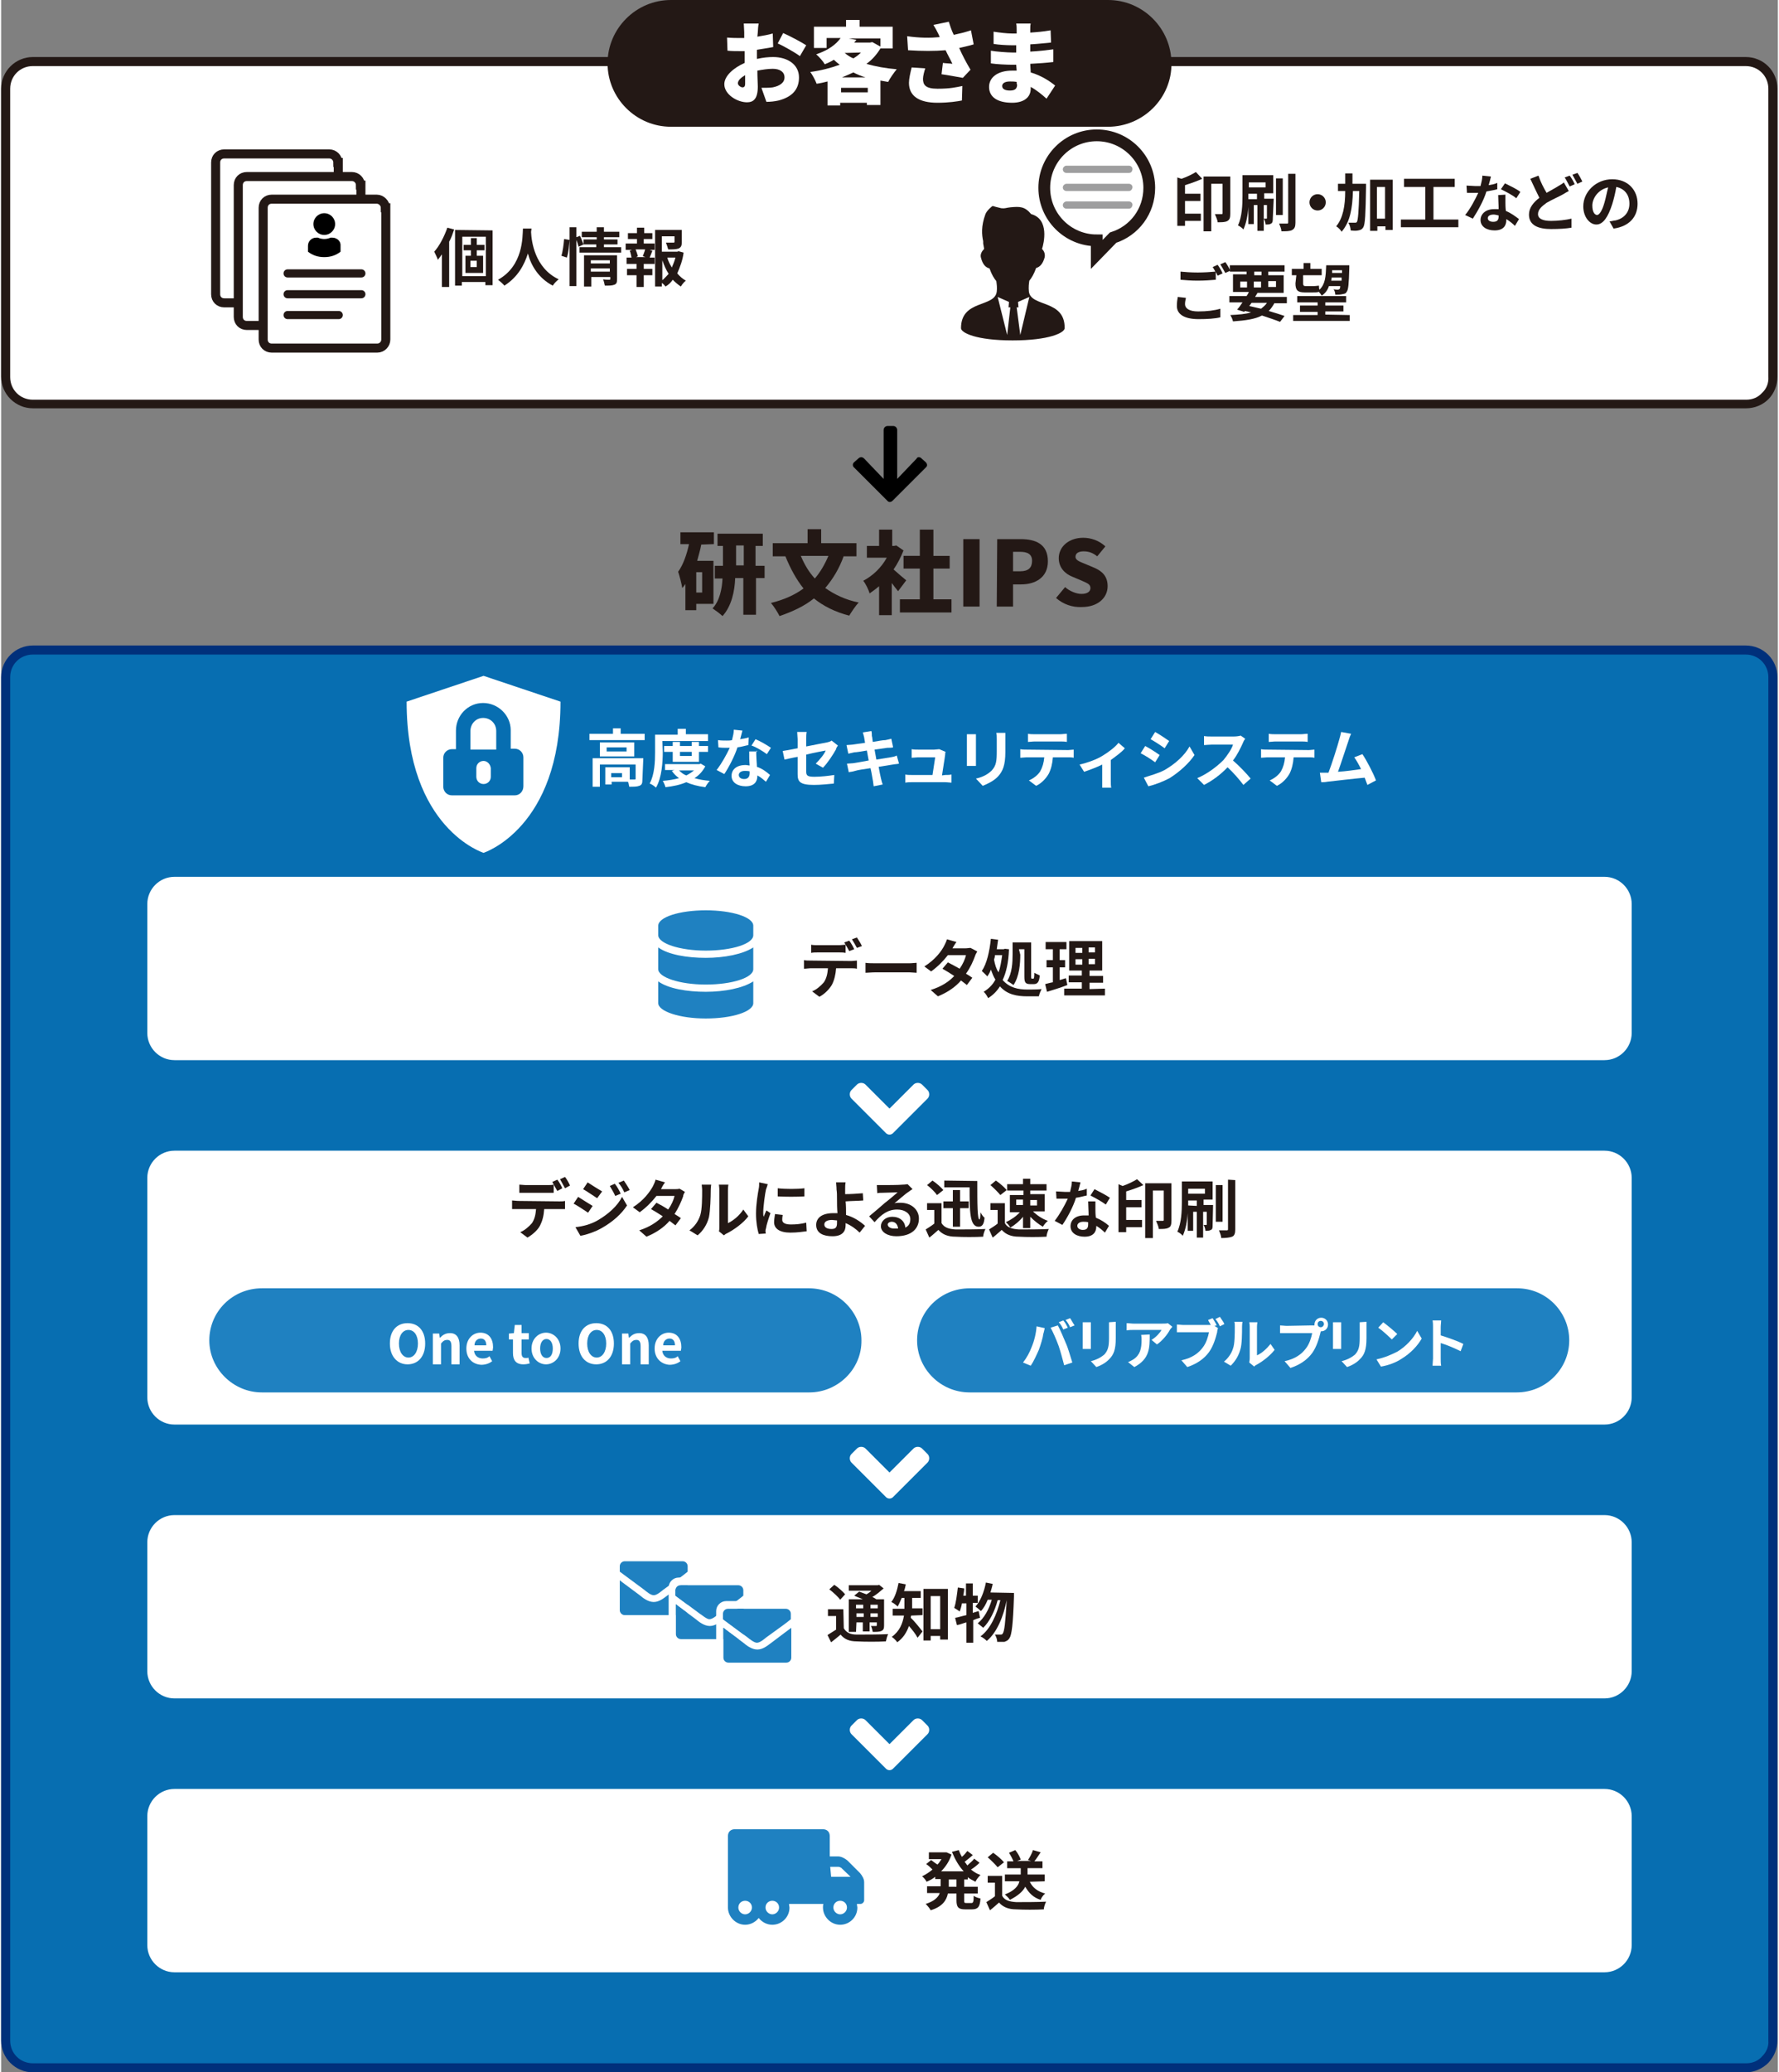 <?xml version="1.0" encoding="utf-8"?>
<!-- Generator: Adobe Illustrator 22.1.0, SVG Export Plug-In . SVG Version: 6.00 Build 0)  -->
<svg version="1.1" id="レイヤー_1" xmlns="http://www.w3.org/2000/svg" xmlns:xlink="http://www.w3.org/1999/xlink" x="0px"
	 y="0px" viewBox="0 0 392.6 457.8" style="enable-background:new 0 0 392.6 457.8;" xml:space="preserve" width="480" height="559">
<rect x="0" y="0" width="392.6" height="457.8" fill="#808080" stroke="none"/>
<style type="text/css">
	.st0{fill:#076EB1;}
	.st1{fill:#00307B;}
	.st2{fill:#FFFFFF;}
	.st3{fill:#231815;}
	.st4{fill:#FFFFFF;stroke:#231815;stroke-width:2;stroke-miterlimit:10;}
	.st5{enable-background:new    ;}
	.st6{fill:#FFFFFF;stroke:#231815;stroke-width:2.6;stroke-miterlimit:10;}
	.st7{fill:#9E9E9F;}
	.st8{fill:#1F81C1;}
</style>
<g>
	<path class="st0" d="M385.6,456.8H7c-3.3,0-6-2.7-6-6V149.6c0-3.3,2.7-6,6-6h378.5c3.3,0,6,2.7,6,6v301.1
		C391.6,454.1,388.9,456.8,385.6,456.8z"/>
	<path class="st1" d="M385.6,457.8H7c-3.8,0-7-3.1-7-7V149.6c0-3.9,3.2-7,7-7h378.5c3.9,0,7,3.1,7,7v301.1c0,1.9-0.7,3.6-2,5
		C389.2,457,387.4,457.8,385.6,457.8z M7,144.6c-2.8,0-5,2.2-5,5v301.2c0,2.8,2.2,5,5,5h378.6c1.4,0,2.6-0.5,3.5-1.5
		c1-1,1.5-2.2,1.4-3.5V149.6c0-2.8-2.2-5-5-5H7z"/>
</g>
<g>
	<path class="st2" d="M385.6,89.2H7c-3.3,0-6-2.7-6-6V19.6c0-3.3,2.7-6,6-6h378.5c3.3,0,6,2.7,6,6v63.6
		C391.6,86.6,388.9,89.2,385.6,89.2z"/>
	<path class="st3" d="M385.6,90.2H7c-3.8,0-7-3.1-7-7V19.6c0-3.9,3.2-7,7-7h378.5c3.9,0,7,3.1,7,7v63.6c0,1.9-0.7,3.7-2,5
		C389.2,89.5,387.4,90.2,385.6,90.2z M7,14.6c-2.8,0-5,2.2-5,5v63.7c0,2.8,2.2,5,5,5h378.6c1.4,0,2.6-0.5,3.5-1.5
		c1-0.9,1.5-2.2,1.4-3.6V19.6c0-2.8-2.2-5-5-5H7z"/>
</g>
<g>
	<path class="st4" d="M74.4,35.9c0-1-0.8-1.9-1.9-1.9H49.3c-1.1,0-1.9,0.8-1.9,1.9v29.1c0,1.1,0.8,1.9,1.9,1.9h23.3
		c1.1,0,1.9-0.9,1.9-1.9V35.9z"/>
	<path class="st4" d="M79.4,40.9c0-1-0.8-1.9-1.9-1.9H54.3c-1.1,0-1.9,0.8-1.9,1.9v29.1c0,1.1,0.8,1.9,1.9,1.9h23.3
		c1.1,0,1.9-0.9,1.9-1.9V40.9z"/>
	<path class="st4" d="M84.9,45.9c0-1-0.9-1.9-1.9-1.9H59.8c-1.1,0-1.9,0.8-1.9,1.9v29.1c0,1.1,0.8,1.9,1.9,1.9h23.3
		c1.1,0,1.9-0.9,1.9-1.9V45.9z"/>
	<path class="st3" d="M74.6,70.5H63.3c-0.5,0-0.9-0.4-0.9-0.9s0.4-0.9,0.9-0.9h11.3c0.5,0,0.9,0.4,0.9,0.9S75.1,70.5,74.6,70.5z"/>
	<path class="st3" d="M79.6,65.9H63.3c-0.5,0-0.9-0.4-0.9-0.9s0.4-0.9,0.9-0.9h16.3c0.5,0,0.9,0.4,0.9,0.9S80.1,65.9,79.6,65.9z"/>
	<path class="st3" d="M79.6,61.3H63.3c-0.5,0-0.9-0.4-0.9-0.9s0.4-0.9,0.9-0.9h16.3c0.5,0,0.9,0.4,0.9,0.9S80.1,61.3,79.6,61.3z"/>
	<ellipse cx="71.4" cy="49.5" rx="2.4" ry="2.4"/>
	<path d="M73.2,52.5h-0.4c-0.9,0.4-1.9,0.4-2.8,0h-0.4c-1,0-1.8,0.8-1.8,1.8v1.3c1,0.8,2.2,1.2,3.6,1.2c1.4,0,2.6-0.4,3.6-1.2v-1.3
		C75.1,53.3,74.2,52.5,73.2,52.5z"/>
</g>
<g class="st5">
	<path class="st3" d="M154.7,120.3c-0.2,1.2-0.6,2.4-0.9,3.6h3.6v9.5h-3.8v1.4h-2.4v-5.8c-0.2,0.3-0.4,0.6-0.7,0.9
		c-0.1-0.8-0.6-2.7-0.9-3.6c1.1-1.5,1.9-3.8,2.4-6.1h-1.9v-2.6h7.4v2.6L154.7,120.3L154.7,120.3L154.7,120.3z M154.9,126.4h-1.3v4.5
		h1.3V126.4z M168.8,127.7h-2v8.1h-2.8v-8.1h-1.8c-0.1,2.9-0.8,6.2-2.8,8.4c-0.5-0.5-1.6-1.3-2.2-1.7c1.6-1.7,2.1-4.4,2.2-6.6h-1.7
		v-2.8h1.8v-4.4h-1.2v-2.7h10v2.7h-1.6v4.4h2V127.7z M164.1,124.9v-4.4h-1.7v4.4H164.1z"/>
	<path class="st3" d="M186.2,122.8c-1,2.8-2.4,5.1-4.1,7.1c2,1.4,4.4,2.6,7.4,3.2c-0.7,0.7-1.6,2.1-2.1,2.9
		c-3.1-0.8-5.7-2.1-7.8-3.8c-2.1,1.7-4.7,2.9-7.6,3.9c-0.4-0.8-1.2-2.1-1.9-2.9c2.9-0.7,5.3-1.8,7.2-3.2c-1.6-2-2.9-4.4-4-7.1h-2.8
		v-2.9h7.7v-3.1h3v3.1h7.8v2.9H186.2z M176.7,122.8c0.8,1.9,1.8,3.6,3.1,5c1.2-1.4,2.2-3.1,3-5H176.7z"/>
	<path class="st3" d="M198.2,130.6c-0.4-0.5-0.9-1.1-1.4-1.8v7.1H194v-6.4c-0.7,0.6-1.4,1.1-2.1,1.6c-0.2-0.8-0.9-2.2-1.4-2.8
		c2.1-1.1,4-2.9,5.2-5.1h-4.4v-2.6h2.7v-3.6h2.9v3.6h0.4l0.5-0.1l1.6,1.1c-0.6,1.5-1.3,2.9-2.2,4.2c0.9,0.8,2.4,2.1,2.8,2.4
		L198.2,130.6z M210,132.4v2.9h-11.4v-2.9h4.4v-6.8h-3.6v-2.8h3.6V117h3v5.8h3.6v2.8h-3.6v6.8H210z"/>
	<path class="st3" d="M212.6,119.1h3.6v14.9h-3.6V119.1z"/>
	<path class="st3" d="M220.1,119.1h5.2c3.3,0,6,1.1,6,4.9c0,3.6-2.8,5.1-5.9,5.1h-1.8v4.9H220L220.1,119.1L220.1,119.1z
		 M225.2,126.2c1.8,0,2.6-0.8,2.6-2.3s-1-2-2.7-2h-1.5v4.3H225.2z"/>
	<path class="st3" d="M233.1,132.1l2-2.4c1,0.9,2.5,1.5,3.6,1.5c1.3,0,2-0.5,2-1.3c0-0.9-0.8-1.1-2.1-1.7l-1.9-0.8
		c-1.5-0.6-3-1.9-3-4.1c0-2.5,2.2-4.5,5.4-4.5c1.7,0,3.5,0.6,4.9,1.9l-1.8,2.2c-1-0.8-1.9-1.1-3-1.1c-1.1,0-1.8,0.4-1.8,1.2
		s1,1.1,2.2,1.6l1.9,0.8c1.9,0.8,3,2,3,4.1c0,2.5-2.1,4.6-5.7,4.6C236.7,134.2,234.7,133.5,233.1,132.1z"/>
</g>
<g class="st5">
	<path class="st3" d="M100.1,50.7c-0.3,0.9-0.6,1.8-1.1,2.7v10h-1.6v-7.2c-0.3,0.4-0.6,0.8-0.9,1.2c-0.1-0.4-0.6-1.4-0.8-1.8
		c1.1-1.2,2.2-3.3,2.9-5.3L100.1,50.7z M108.6,50.9V63H107v-0.7h-5.2v0.8h-1.5V50.8L108.6,50.9L108.6,50.9z M107.1,61v-8.7h-5.2V61
		H107.1z M105.1,55.3v1.2h1.4v3.8h-3.9v-3.8h1.2v-1.2h-1.6v-1.2h1.6v-1.5h1.3v1.5h1.7v1.2H105.1z M105.1,57.6h-1.4V59h1.4V57.6z"/>
	<path class="st3" d="M117.2,50.5c0,0.2-0.1,0.5-0.1,0.8c0.1,2,0.8,7.9,6.1,10.4c-0.5,0.4-1,0.9-1.3,1.4c-3.1-1.6-4.8-4.4-5.5-7.1
		c-0.8,2.5-2.2,5.2-5.2,7.1c-0.3-0.4-0.9-0.9-1.4-1.3c5.6-3.1,5.4-9.5,5.5-11.3L117.2,50.5L117.2,50.5z"/>
	<path class="st3" d="M123.8,56.5c0.3-0.9,0.5-2.5,0.6-3.7l1.2,0.2c-0.1,1.2-0.2,2.8-0.6,3.9L123.8,56.5z M137,54.6v1.2h-9.2v-1.2
		h3.7V54h-2.9l0.1,0l-1.1,0.5c-0.1-0.4-0.3-1-0.5-1.5v10.2h-1.5v-13h1.5v2.2l0.8-0.3c0.3,0.6,0.6,1.4,0.8,1.9v-1.1h2.9v-0.5h-3.3
		v-1.2h3.3v-1h1.6v1h3.4v1.2h-3.4v0.5h3V54h-3v0.6L137,54.6L137,54.6z M136.1,61.6c0,0.8-0.1,1.1-0.6,1.3s-1.2,0.2-2.1,0.2
		c-0.1-0.4-0.2-1-0.4-1.4c0.6,0.1,1.2,0.1,1.4,0.1c0.2,0,0.2-0.1,0.2-0.2v-0.4h-4.2v2.1h-1.6v-6.9h7.3V61.6z M130.3,57.5v0.7h4.2
		v-0.7H130.3z M134.5,60v-0.7h-4.2V60H134.5z"/>
	<path class="st3" d="M142,53.8h2.4v1.4h-1.1l0.6,0.2c-0.2,0.5-0.4,1.1-0.6,1.5h1.1v1.4H142v1.1h1.9v1.4H142v2.6h-1.6v-2.6h-2.1
		v-1.4h2.1v-1.1h-2.2v-1.4h1.1c-0.1-0.4-0.2-1.1-0.4-1.5l0.5-0.2H138v-1.4h2.5v-1h-2v-1.3h2v-1.2h1.6v1.2h1.8v1.3H142L142,53.8
		L142,53.8z M141.8,56.6c0.1-0.4,0.4-1,0.5-1.5h-2.1c0.2,0.5,0.4,1.1,0.5,1.5l-0.4,0.2h2.1L141.8,56.6z M150.8,55.8
		c-0.2,1.7-0.8,3.2-1.4,4.6c0.6,0.7,1.2,1.2,1.9,1.6c-0.4,0.3-0.9,0.9-1.1,1.3c-0.6-0.4-1.2-0.9-1.8-1.5c-0.4,0.6-0.9,1.1-1.6,1.5
		c-0.2-0.3-0.5-0.6-0.8-0.8v0.8h-1.5V50.8h5.9v2.7c0,0.7-0.1,1.1-0.7,1.4c-0.6,0.2-1.3,0.2-2.3,0.2c-0.1-0.4-0.3-1-0.5-1.5
		c0.7,0,1.4,0,1.6,0s0.3,0,0.3-0.2v-1.2h-2.8v3.4h3.4l0.3-0.1L150.8,55.8z M146.1,61.9c0.5-0.4,0.9-0.9,1.4-1.4
		c-0.6-0.9-1-1.9-1.4-3V61.9z M147.2,56.9c0.2,0.8,0.6,1.5,1,2.2c0.3-0.7,0.6-1.4,0.8-2.2H147.2z"/>
</g>
<g class="st5">
	<path class="st2" d="M142.2,162.1v1.4h-12.2v-1.4h5.2v-1.2h1.7v1.2H142.2z M141.7,172.2c0,0.8-0.1,1.2-0.7,1.4
		c-0.5,0.2-1.2,0.2-2.2,0.2c-0.1-0.3-0.1-0.8-0.3-1.1h-3.6v0.6h-1.4v-3.8h5.4v2.7c0.5,0,0.9,0,1.1,0c0.2,0,0.2-0.1,0.2-0.2v-3.1
		h-7.9v4.9h-1.6v-6.3h11.2L141.7,172.2L141.7,172.2L141.7,172.2z M139.9,164v3.1h-7.6V164H139.9z M138.2,165.1h-4.4v0.9h4.4V165.1z
		 M137.2,170.8h-2.4v0.9h2.4L137.2,170.8L137.2,170.8z"/>
	<path class="st2" d="M146.2,166.1c0,2.2-0.2,5.7-1.5,7.9c-0.3-0.3-1-0.8-1.4-0.9c1.1-2,1.2-4.9,1.2-6.9v-3.9h5v-1.3h1.8v1.2h4.9
		v1.5h-10.1L146.2,166.1L146.2,166.1z M155.6,169.3c-0.6,1.1-1.4,2-2.4,2.6c1,0.3,2.2,0.5,3.4,0.6c-0.4,0.4-0.8,1-1,1.4
		c-1.6-0.2-3.1-0.6-4.2-1.1c-1.4,0.6-2.9,0.9-4.6,1.1c-0.1-0.4-0.4-1.1-0.6-1.4c1.3-0.1,2.5-0.3,3.6-0.6c-0.6-0.4-1.1-0.9-1.6-1.6
		l0.6-0.2h-2.1v-1.3h7.6l0.3-0.1L155.6,169.3z M148.4,168.3v-2.2h-1.9v-1.3h1.9v-0.9h1.6v0.9h2.6v-0.9h1.6v0.9h2v1.3h-2v2.2H148.4z
		 M149.8,170.2c0.4,0.4,1,0.9,1.6,1.1c0.6-0.3,1.2-0.7,1.7-1.1H149.8z M150,166.1v0.9h2.6v-0.9H150z"/>
	<path class="st2" d="M165.1,164.6c-0.6,0.1-1.5,0.4-2.4,0.5c-0.6,1.9-1.9,4.4-2.9,5.9l-1.7-0.9c1.1-1.4,2.2-3.4,2.9-4.9
		c-0.2,0-0.5,0-0.7,0c-0.6,0-1.1,0-1.8-0.1l-0.1-1.6c0.6,0.1,1.4,0.1,1.9,0.1c0.4,0,0.9,0,1.2-0.1c0.2-0.8,0.4-1.6,0.4-2.3l1.9,0.2
		c-0.1,0.4-0.3,1.1-0.5,1.9c0.6-0.1,1.3-0.2,1.9-0.4L165.1,164.6z M166.9,165.8c-0.1,0.6,0,1.1,0,1.8c0,0.4,0.1,1.1,0.1,1.8
		c1.2,0.4,2.1,1.1,2.9,1.8l-0.9,1.5c-0.5-0.4-1.1-1-1.9-1.4v0.1c0,1.3-0.7,2.3-2.6,2.3c-1.7,0-3.1-0.8-3.1-2.3
		c0-1.4,1.1-2.4,3.1-2.4c0.3,0,0.6,0.1,0.9,0.1c-0.1-1.1-0.1-2.2-0.1-3.1h1.8L166.9,165.8L166.9,165.8z M165.4,170.4
		c-0.4-0.1-0.8-0.1-1.1-0.1c-0.8,0-1.3,0.4-1.3,0.9s0.4,0.9,1.2,0.9c0.9,0,1.2-0.6,1.2-1.3L165.4,170.4L165.4,170.4z M169.2,166.6
		c-0.8-0.6-2.4-1.6-3.4-1.9l0.9-1.4c1,0.4,2.7,1.4,3.4,1.9L169.2,166.6z"/>
</g>
<g class="st5">
	<path class="st2" d="M180,168.7c0.9-0.9,1.9-2.1,2.2-2.9c-0.4,0.1-2.3,0.4-4.3,0.9v3.7c0,0.9,0.2,1.2,1.8,1.2
		c1.5,0,3.1-0.2,4.4-0.4l-0.1,1.9c-1.1,0.1-2.9,0.3-4.4,0.3c-3.2,0-3.6-0.8-3.6-2.4v-3.8c-1.2,0.2-2.4,0.5-2.9,0.6l-0.4-1.9
		c0.6-0.1,1.9-0.3,3.3-0.6v-2c0-0.4-0.1-1.2-0.1-1.6h2.1c-0.1,0.4-0.1,1.1-0.1,1.6v1.6c2.1-0.4,4-0.8,4.6-0.9c0.4-0.1,0.8-0.2,1-0.4
		l1.4,1.1c-0.1,0.2-0.4,0.5-0.4,0.8c-0.6,1.1-1.9,3.1-2.9,4.1L180,168.7z"/>
</g>
<g class="st5">
	<path class="st2" d="M198.4,168.7c-0.4,0.1-0.9,0.1-1.4,0.2c-0.6,0.1-1.8,0.3-3.1,0.5c0.2,1.1,0.4,2.1,0.5,2.5s0.2,0.9,0.4,1.4
		l-2,0.4c-0.1-0.6-0.1-1-0.2-1.4c-0.1-0.4-0.2-1.4-0.5-2.6c-1.4,0.2-2.8,0.4-3.4,0.6s-1.1,0.2-1.4,0.3l-0.4-1.9c0.4,0,1-0.1,1.4-0.1
		c0.6-0.1,1.9-0.3,3.4-0.6l-0.4-2.2c-1.2,0.2-2.3,0.4-2.8,0.4c-0.5,0.1-0.9,0.2-1.3,0.3l-0.4-1.9c0.4,0,0.9-0.1,1.3-0.1
		c0.5-0.1,1.6-0.2,2.8-0.4c-0.1-0.6-0.2-1.1-0.2-1.2c-0.1-0.4-0.2-0.8-0.3-1.1l1.9-0.3c0.1,0.3,0.1,0.8,0.1,1.1
		c0.1,0.2,0.1,0.6,0.2,1.3c1.2-0.2,2.2-0.4,2.8-0.4c0.4-0.1,1-0.2,1.3-0.3l0.4,1.9c-0.3,0.1-0.9,0.1-1.3,0.1l-2.8,0.4l0.4,2.2
		c1.2-0.2,2.4-0.4,3.1-0.5c0.6-0.1,1.1-0.2,1.4-0.4L198.4,168.7z"/>
</g>
<g class="st5">
	<path class="st2" d="M208.6,171.2c0.4,0,1,0,1.4-0.1v1.8c-0.3,0-0.9-0.1-1.4-0.1h-7.4c-0.5,0-0.9,0-1.4,0.1v-1.8
		c0.4,0.1,0.9,0.1,1.4,0.1h4.6c0.2-1.2,0.5-3.2,0.6-3.9h-3.8c-0.4,0-1,0.1-1.4,0.1v-1.9c0.4,0.1,1,0.1,1.4,0.1h3.6
		c0.3,0,0.9-0.1,1.1-0.1l1.4,0.6c-0.1,0.2-0.1,0.4-0.1,0.6c-0.1,0.9-0.5,3.2-0.7,4.6L208.6,171.2L208.6,171.2z"/>
</g>
<g class="st5">
	<path class="st2" d="M215.4,162.1c0,0.3,0,0.6,0,1.1v4.8c0,0.4,0,0.9,0,1.2h-2c0-0.2,0-0.8,0-1.2v-4.7c0-0.2,0-0.8,0-1.1H215.4z
		 M221.9,161.9c0,0.4,0,0.9,0,1.4v2.8c0,3-0.6,4.3-1.6,5.4c-0.9,1-2.4,1.7-3.4,2.1l-1.5-1.6c1.4-0.3,2.6-0.9,3.5-1.8
		c1-1.1,1.1-2.1,1.1-4.3v-2.6c0-0.6,0-1-0.1-1.4H221.9z"/>
</g>
<g class="st5">
	<path class="st2" d="M235.8,165.7c0.3,0,0.9-0.1,1.2-0.1v1.8c-0.4-0.1-0.9-0.1-1.2-0.1h-3.4c-0.1,1.4-0.4,2.6-0.9,3.6
		c-0.5,0.9-1.5,2.1-2.8,2.7l-1.6-1.2c1-0.4,2-1.2,2.5-2c0.5-0.9,0.8-1.9,0.9-3.1h-3.9c-0.4,0-1,0.1-1.4,0.1v-1.9
		c0.4,0.1,0.9,0.1,1.4,0.1L235.8,165.7L235.8,165.7z M228.4,163.8c-0.5,0-1.1,0.1-1.5,0.1v-1.8c0.5,0.1,1,0.1,1.5,0.1h5.6
		c0.5,0,1-0.1,1.5-0.1v1.8c-0.5-0.1-1-0.1-1.5-0.1H228.4z"/>
</g>
<g class="st5">
	<path class="st2" d="M248.3,165.3c-0.6,0.8-1.9,1.7-3.1,2.6v4.6c0,0.5,0,1.2,0.1,1.5h-2c0-0.3,0-1,0-1.5v-3.6
		c-1.2,0.6-2.8,1.2-4,1.6l-1-1.6c1.8-0.4,3.9-1.2,5-1.9c1.5-0.9,2.9-2,3.6-2.9L248.3,165.3z"/>
</g>
<g class="st5">
	<path class="st2" d="M256,166.8l-1,1.6c-0.8-0.6-2.2-1.5-3.2-2l1-1.6C253.8,165.3,255.3,166.3,256,166.8z M257.1,170.1
		c2.4-1.4,4.4-3.2,5.5-5.2l1.1,1.9c-1.3,1.9-3.3,3.7-5.5,5.1c-1.5,0.8-3.4,1.5-4.7,1.8l-1-1.9C253.9,171.3,255.6,170.9,257.1,170.1z
		 M258.1,163.7l-1,1.6c-0.8-0.6-2.2-1.5-3.1-2l1-1.6C255.9,162.2,257.4,163.2,258.1,163.7z"/>
	<path class="st2" d="M274.9,163.2c-0.1,0.1-0.4,0.6-0.5,0.9c-0.5,1.1-1.2,2.6-2.2,3.9c1.4,1.2,3.1,3,3.9,4l-1.6,1.4
		c-0.9-1.2-2.2-2.7-3.5-3.9c-1.5,1.6-3.4,3-5.2,3.9l-1.5-1.5c2.2-0.9,4.4-2.6,5.8-4c0.9-1.1,1.8-2.4,2.1-3.4h-4.8
		c-0.6,0-1.4,0.1-1.6,0.1v-2c0.4,0.1,1.2,0.1,1.6,0.1h5c0.6,0,1.2-0.1,1.5-0.2L274.9,163.2z"/>
</g>
<g class="st5">
	<path class="st2" d="M289,165.7c0.3,0,0.9-0.1,1.2-0.1v1.8c-0.4-0.1-0.9-0.1-1.2-0.1h-3.4c-0.1,1.4-0.4,2.6-0.9,3.6
		c-0.5,0.9-1.5,2.1-2.8,2.7l-1.6-1.2c1-0.4,2-1.2,2.5-2c0.5-0.9,0.8-1.9,0.9-3.1h-3.9c-0.4,0-1,0.1-1.4,0.1v-1.9
		c0.4,0.1,0.9,0.1,1.4,0.1L289,165.7L289,165.7z M281.6,163.8c-0.5,0-1.1,0.1-1.5,0.1v-1.8c0.5,0.1,1,0.1,1.5,0.1h5.6
		c0.5,0,1-0.1,1.5-0.1v1.8c-0.5-0.1-1-0.1-1.5-0.1H281.6z"/>
</g>
<g class="st5">
	<path class="st2" d="M301.9,173.4c-0.2-0.5-0.4-1.1-0.6-1.6c-2.3,0.2-6.5,0.7-8.3,0.9c-0.4,0.1-0.9,0.1-1.3,0.1l-0.3-2.1
		c0.5,0,1.1,0,1.5,0h0.4c0.8-2.1,2-5.9,2.4-7.4c0.2-0.7,0.3-1.1,0.4-1.6l2.2,0.4c-0.2,0.4-0.4,0.9-0.6,1.6c-0.5,1.4-1.6,4.9-2.3,6.8
		c1.7-0.1,3.7-0.4,5.1-0.6c-0.5-1-1-1.9-1.5-2.6l1.8-0.7c1,1.5,2.4,4.2,3,5.8L301.9,173.4z"/>
</g>
<g class="st5">
	<path class="st3" d="M265.4,39.5c-1.1,0.5-2.5,1-3.8,1.4v1.9h3.4v1.6h-3.4v2.8h3.5v1.6h-3.5v1.1h-1.7V39.2l0.9,0.3
		c1.2-0.4,2.4-1,3.2-1.5L265.4,39.5z M271.6,47.2c0,0.8-0.1,1.3-0.6,1.6c-0.5,0.3-1.2,0.3-2.2,0.3c0-0.5-0.4-1.3-0.6-1.8
		c0.6,0,1.3,0,1.5,0c0.2,0,0.2-0.1,0.2-0.2v-6.5h-2.5v10.5h-1.7V39h5.9L271.6,47.2L271.6,47.2z"/>
</g>
<g class="st5">
	<path class="st3" d="M281,48.2c0,0.5,0,1-0.4,1.2c-0.3,0.2-0.7,0.2-1.2,0.2c0-0.4-0.2-1-0.4-1.3c0.3,0,0.5,0,0.6,0
		c0.1,0,0.1,0,0.1-0.2v-2.8H279v5.7h-1.4v-5.7h-0.8v4.2h-1.2v-3.8c-0.1,1.8-0.5,3.7-1.1,5c-0.2-0.3-0.9-0.8-1.2-0.9
		c0.9-1.9,1-4.6,1-6.5v-4.6h6.8v4h-2v1.2h2.1L281,48.2L281,48.2z M275.7,40.3v1.1h3.7v-1.1H275.7z M277.5,44v-1.2h-1.9v0.5
		c0,0.2,0,0.4,0,0.7H277.5z M283.2,47.5h-1.5v-8.1h1.5V47.5z M286,38.4v10.8c0,0.9-0.2,1.3-0.7,1.6s-1.4,0.3-2.4,0.3
		c0-0.5-0.3-1.2-0.5-1.7c0.8,0,1.5,0,1.7,0c0.2,0,0.3,0,0.3-0.3V38.4H286z"/>
	<path class="st3" d="M290.9,42.9c1,0,1.8,0.8,1.8,1.8s-0.8,1.8-1.8,1.8s-1.8-0.8-1.8-1.8S289.9,42.9,290.9,42.9z"/>
</g>
<g class="st5">
	<path class="st3" d="M301.6,40.6c0,0,0,0.5,0,0.8c-0.1,6-0.2,8.1-0.6,8.8c-0.3,0.5-0.6,0.6-1.1,0.7c-0.4,0.1-1,0.1-1.7,0
		c0-0.5-0.2-1.2-0.5-1.7c0.5,0,1,0,1.4,0c0.2,0,0.4,0,0.5-0.2c0.2-0.4,0.4-2.1,0.5-6.8h-1.4c-0.1,3.8-0.6,6.8-2.5,9
		c-0.2-0.4-0.8-1-1.2-1.2c1.5-1.8,2-4.5,2-7.8h-1.6v-1.6h1.6c0-0.8,0-1.5,0-2.3h1.6c0,0.8,0,1.5,0,2.3H301.6z M307.5,39.7v11.1h-1.6
		V50h-1.8v1h-1.6V39.7H307.5z M305.8,48.3v-7H304v7H305.8z"/>
	<path class="st3" d="M322,48.5v1.7h-12.7v-1.7h5.4v-7.2H310v-1.8h11.2v1.8h-4.7v7.2H322z"/>
	<path class="st3" d="M330.6,41.8c-0.6,0.2-1.5,0.3-2.4,0.5c-0.6,2-1.9,4.3-3,6l-1.7-0.8c1.1-1.3,2.2-3.4,2.9-4.9
		c-0.2,0-0.5,0-0.7,0c-0.5,0-1.1,0-1.8,0l-0.1-1.6c0.6,0,1.4,0.1,1.9,0.1c0.4,0,0.9,0,1.2,0c0.2-0.8,0.4-1.6,0.4-2.3l1.9,0.2
		c-0.1,0.5-0.3,1.2-0.5,1.9c0.6-0.1,1.3-0.2,1.9-0.5L330.6,41.8z M332.4,43c0,0.6,0,1.2,0,1.8c0,0.4,0,1,0.1,1.8
		c1.2,0.5,2.1,1.2,2.9,1.8l-0.9,1.5c-0.5-0.5-1.1-1-1.9-1.5v0.2c0,1.3-0.7,2.3-2.6,2.3c-1.7,0-3.1-0.8-3.1-2.3c0-1.3,1.1-2.4,3-2.4
		c0.3,0,0.6,0,1,0c0-1-0.1-2.2-0.1-3.1L332.4,43L332.4,43L332.4,43z M330.9,47.6c-0.4-0.1-0.8-0.2-1.1-0.2c-0.8,0-1.3,0.3-1.3,0.8
		s0.5,0.8,1.2,0.8c1,0,1.2-0.5,1.2-1.3L330.9,47.6C331,47.6,330.9,47.6,330.9,47.6z M334.8,43.8c-0.8-0.7-2.4-1.5-3.4-2l0.9-1.3
		c1,0.5,2.7,1.3,3.4,1.9L334.8,43.8z"/>
	<path class="st3" d="M346.4,42.2c-0.4,0.2-0.9,0.5-1.4,0.8c-0.9,0.5-2.1,1-3.5,1.8c-1.1,0.8-1.9,1.5-1.9,2.5c0,1,1,1.5,2.9,1.5
		c1.4,0,3.3-0.2,4.5-0.5l0,2c-1.2,0.2-2.6,0.3-4.5,0.3c-2.8,0-4.9-0.8-4.9-3.2c0-1.5,1-2.7,2.3-3.7c-0.6-1.2-1.3-2.7-2-4.2l1.8-0.7
		c0.5,1.5,1.2,2.8,1.8,3.8c1-0.6,2-1.1,2.6-1.5c0.5-0.3,0.9-0.5,1.2-0.8L346.4,42.2z M346.6,38.8c0.4,0.5,0.9,1.4,1.1,1.9l-1.1,0.5
		c-0.3-0.5-0.7-1.4-1.1-2L346.6,38.8z M348.3,38.2c0.4,0.5,0.9,1.5,1.1,1.9l-1.1,0.5c-0.3-0.6-0.8-1.4-1.1-2L348.3,38.2z"/>
	<path class="st3" d="M355.4,48.9c0.5,0,0.9-0.2,1.3-0.2c1.8-0.4,3.1-1.7,3.1-3.7c0-1.9-1-3.3-2.9-3.7c-0.2,1.2-0.5,2.5-0.9,3.8
		c-0.9,2.8-2,4.5-3.5,4.5c-1.5,0-2.9-1.7-2.9-4c0-3.2,2.8-6,6.4-6c3.5,0,5.6,2.4,5.6,5.4c0,2.9-1.8,5-5.3,5.5L355.4,48.9z
		 M354.3,44.7c0.3-1,0.5-2.2,0.8-3.3c-2.3,0.5-3.5,2.5-3.5,4c0,1.4,0.5,2.1,1.1,2.1C353.2,47.4,353.8,46.5,354.3,44.7z"/>
</g>
<g class="st5">
	<path class="st3" d="M261.8,65.8c-0.1,0.5-0.2,0.9-0.2,1.4c0,0.9,0.9,1.6,2.9,1.6c1.9,0,3.6-0.2,4.9-0.6v1.9
		c-1.2,0.3-2.9,0.4-4.8,0.4c-3.2,0-4.8-1.1-4.8-2.9c0-0.8,0.1-1.4,0.2-2L261.8,65.8z M268.8,58.5c0.4,0.5,0.9,1.4,1.1,1.9l-1.1,0.5
		c-0.1-0.2-0.2-0.5-0.4-0.8v1.7c-1,0.1-2.7,0.2-4,0.2c-1.5,0-2.6-0.1-3.8-0.2V60c1,0.1,2.3,0.2,3.8,0.2c1.4,0,2.9-0.1,3.9-0.2
		c-0.2-0.3-0.4-0.8-0.6-1L268.8,58.5z M270.5,57.9c0.4,0.5,0.9,1.4,1.1,1.9l-1.1,0.5c-0.3-0.6-0.8-1.4-1.1-1.9L270.5,57.9z"/>
	<path class="st3" d="M281.4,66.9c-0.4,0.7-0.8,1.3-1.3,1.8c1.4,0.4,2.6,0.8,3.5,1.1l-1,1.3c-1-0.4-2.5-0.9-4-1.4
		c-1.5,0.8-3.6,1.1-6.4,1.3c-0.1-0.5-0.4-1.1-0.6-1.4c1.9-0.1,3.4-0.2,4.6-0.6c-0.5-0.1-0.9-0.2-1.4-0.3l-0.1,0.2l-1.6-0.5
		c0.4-0.4,0.8-1,1.2-1.6h-2.9v-1.4h3.8c0.2-0.3,0.4-0.6,0.5-0.9h-3.5v-3.9h3V60h-3.7v-1.4h12.1V60H280v0.8h3.4v3.9h-5.8
		c-0.1,0.3-0.4,0.6-0.5,0.9h7v1.4H281.4L281.4,66.9z M273.8,63.5h1.5v-1.3h-1.5V63.5z M275.8,67.6c0.9,0.2,1.8,0.4,2.6,0.6
		c0.5-0.4,1-0.8,1.3-1.3h-3.4L275.8,67.6z M276.9,60.8h1.6V60h-1.6V60.8z M278.4,63.5v-1.3h-1.6v1.3H278.4z M280,62.1v1.3h1.7v-1.3
		H280z"/>
	<path class="st3" d="M286.2,60.8h-1v-1.4h2.6v-1.3h1.5v1.3h2.5v1.4h-4.1v1.8c0,0.4,0.1,0.6,0.5,0.6h1.9c0.4,0,0.9-0.1,1.1-0.1
		c0,0.2,0,0.6,0.1,0.9c1.3-1.2,1.4-2.9,1.5-5.4h5.1c0,0,0,0.4,0,0.6c-0.1,3.6-0.2,4.8-0.6,5.3c-0.2,0.4-0.5,0.4-1,0.5
		c-0.4,0.1-0.9,0.1-1.5,0.1c0-0.3-0.1-0.9-0.4-1.2c0.5,0.1,0.9,0.1,1,0.1c0.1,0,0.3-0.1,0.4-0.2c0-0.1,0.1-0.2,0.1-0.6h-2.5
		c-0.3,0.9-0.8,1.6-1.6,2.1c-0.1-0.2-0.4-0.6-0.7-0.9v0.1c-0.2,0.1-0.8,0.1-1.2,0.1h-1.9c-1.5,0-2-0.5-2-2L286.2,60.8L286.2,60.8z
		 M298,69.6v1.3h-12.5v-1.3h5.4v-0.7H287v-1.4h3.9v-0.7h-4.5v-1.4h10.8v1.4h-4.6v0.7h4v1.3h-4v0.7L298,69.6L298,69.6z M296.2,62
		c0-0.2,0-0.4,0-0.7H294c0,0.2,0,0.4-0.1,0.7H296.2z M294.1,59.7c0,0.2,0,0.4,0,0.6h2.2l0-0.6H294.1z"/>
</g>
<g>
	<path class="st3" d="M227.1,64.4c-0.1-0.9,0-1.8,0.1-2.4c0.5-0.6,1-1.4,1.5-2.8c0.8-0.2,1.5-0.9,1.9-2.4c0.1-0.7-0.1-1.3-0.6-1.8
		c0.4-1.2,1.7-6.6-2.4-7.7c-1.4-1.7-2.5-1.7-4.6-1.5c-1,0.1-1.1,0.3-2,0.2c-0.9-0.2-1.6-0.4-1.9-0.5c-0.1,0-1.3,1-1.6,1.8
		c-1,2.7-0.8,4.6-0.5,6c0,0.2,0,0.3,0,0.5l0.2,1.1c0,0,0,0,0,0.1c-0.5,0.5-0.9,1.2-0.7,1.9c0.4,1.6,1.1,2.2,1.9,2.4
		c0.5,1.4,1,2.2,1.5,2.8c0.1,0.7,0.2,1.5,0.1,2.3c-0.4,3.6-7.9,1.7-7.9,8.1c0,1,3.3,2.7,11.4,2.7s11.5-1.7,11.5-2.7
		C235.1,66.1,227.5,67.9,227.1,64.4z M222.3,74l-2.1-8.4l2.5,1.1l-0.1,1.2h0.4L222.3,74z M225.2,74l-0.8-6.1h0.4l-0.1-1.2l2.5-1.1
		L225.2,74z"/>
	<path class="st6" d="M253.7,41.5c0-6.4-5.2-11.6-11.6-11.6s-11.6,5.2-11.6,11.6s5.2,11.6,11.6,11.6v3.1l3.6-3.7
		C250.4,51,253.7,46.7,253.7,41.5z"/>
	<path class="st7" d="M249.2,38.2h-13.8c-0.4,0-0.8-0.3-0.8-0.8l0,0c0-0.4,0.4-0.8,0.8-0.8h13.8c0.4,0,0.8,0.3,0.8,0.8l0,0
		C249.9,38,249.6,38.2,249.2,38.2z"/>
	<path class="st7" d="M249.2,42.2h-13.8c-0.4,0-0.8-0.3-0.8-0.8l0,0c0-0.4,0.4-0.8,0.8-0.8h13.8c0.4,0,0.8,0.3,0.8,0.8l0,0
		C249.9,41.9,249.6,42.2,249.2,42.2z"/>
	<path class="st7" d="M249.2,46.1h-13.8c-0.4,0-0.8-0.3-0.8-0.8l0,0c0-0.4,0.4-0.8,0.8-0.8h13.8c0.4,0,0.8,0.3,0.8,0.8l0,0
		C249.9,45.8,249.6,46.1,249.2,46.1z"/>
</g>
<g>
	<path class="st2" d="M354.3,234.2h-316c-3.3,0-6-2.7-6-6v-28.5c0-3.3,2.7-6,6-6h316c3.3,0,6,2.7,6,6v28.5
		C360.3,231.5,357.6,234.2,354.3,234.2z"/>
	<g>
		<g class="st5">
			<path class="st3" d="M187.9,212.3c0.3,0,0.9-0.1,1.2-0.1v1.8c-0.4-0.1-0.9-0.1-1.2-0.1h-3.4c-0.1,1.4-0.4,2.6-0.9,3.6
				c-0.5,0.9-1.6,2.1-2.8,2.7l-1.6-1.2c1-0.4,1.9-1.2,2.6-2c0.6-0.9,0.8-1.9,0.9-3.1h-3.9c-0.4,0-0.9,0.1-1.4,0.1v-1.9
				c0.4,0.1,0.9,0.1,1.4,0.1L187.9,212.3L187.9,212.3z M180.5,210.4c-0.5,0-1.1,0-1.5,0.1v-1.8c0.4,0.1,1,0.1,1.5,0.1h4.6
				c0.5,0,1.1-0.1,1.5-0.1v1.8c-0.5-0.1-1-0.1-1.5-0.1H180.5z M187.4,210.1c-0.3-0.6-0.8-1.4-1.1-1.9l1.1-0.4
				c0.4,0.5,0.9,1.4,1.1,1.9L187.4,210.1z M189.1,209.4c-0.3-0.6-0.8-1.4-1.1-1.9l1.1-0.4c0.4,0.6,0.9,1.4,1.1,1.9L189.1,209.4z"/>
			<path class="st3" d="M191,212.7c0.5,0.1,1.6,0.1,2.2,0.1h7.5c0.6,0,1.2-0.1,1.6-0.1v2.2c-0.4,0-1.1-0.1-1.6-0.1h-7.5
				c-0.8,0-1.8,0.1-2.2,0.1V212.7z"/>
			<path class="st3" d="M215.7,210.2c-0.1,0.2-0.4,0.6-0.5,1c-0.4,1.1-1,2.5-2,3.9c0.5,0.3,1,0.6,1.4,0.9l-1.2,1.6
				c-0.4-0.3-0.8-0.6-1.3-1c-1.2,1.4-2.9,2.6-5.1,3.5l-1.6-1.4c2.5-0.8,4.1-1.9,5.2-3.1c-0.9-0.6-1.9-1.2-2.6-1.6l1.2-1.4
				c0.8,0.4,1.7,0.9,2.6,1.4c0.7-1,1.2-2.1,1.4-3h-4c-1,1.3-2.3,2.6-3.7,3.6l-1.5-1.1c2.4-1.5,3.8-3.4,4.4-4.6
				c0.2-0.4,0.5-1,0.6-1.4l2.1,0.6c-0.4,0.5-0.7,1.1-0.9,1.4l0,0h2.8c0.5,0,0.9-0.1,1.2-0.1L215.7,210.2z"/>
			<path class="st3" d="M222.7,209.7c-0.1,2.9-0.6,5.1-1.4,6.8c1.5,1.7,3.4,2.1,5.5,2.1c0.5,0,2.4,0,3.1-0.1
				c-0.2,0.4-0.5,1.1-0.6,1.6h-2.5c-2.4,0-4.5-0.4-6.1-2.2c-0.7,1.1-1.5,1.9-2.6,2.6c-0.2-0.4-0.6-1.1-1-1.4c1-0.6,2-1.5,2.6-2.7
				c-0.4-0.6-0.7-1.4-1-2.2c-0.2,0.6-0.5,1.1-0.8,1.5c-0.2-0.3-0.9-0.9-1.2-1.2c1.1-1.6,1.7-4.3,2-7.1l1.6,0.2
				c-0.1,0.7-0.2,1.4-0.3,2.1h1.5l0.3-0.1L222.7,209.7z M219.6,211c0,0.4-0.1,0.6-0.2,1c0.2,1.1,0.5,2.1,1,2.8
				c0.4-1.1,0.6-2.4,0.8-3.8H219.6z M225.2,210.9c0,1.9-0.2,4.8-1.5,6.7c-0.3-0.2-1-0.7-1.4-0.9c1.1-1.7,1.2-4.1,1.2-5.9v-2.6h4.1
				v7.4c0,0.5,0,0.6,0.2,0.6h0.3c0.1,0,0.2-0.2,0.2-1.3c0.3,0.2,0.9,0.4,1.2,0.6c-0.1,1.4-0.5,1.9-1.3,1.9h-0.8
				c-1.1,0-1.3-0.4-1.3-1.7v-6h-1.2L225.2,210.9L225.2,210.9z"/>
			<path class="st3" d="M235.6,217.6c-1.5,0.6-3.2,1.1-4.5,1.5l-0.4-1.7c0.5-0.1,1-0.3,1.7-0.4v-3.3H231v-1.6h1.4v-2.4h-1.6v-1.6
				h4.6v1.6h-1.5v2.4h1.2v1.6h-1.2v2.8c0.5-0.1,0.9-0.3,1.4-0.4L235.6,217.6z M243.9,218.4v1.5h-9v-1.5h3.9v-1.4h-2.9v-1.5h2.9v-1.1
				H236v-6.5h7.3v6.5h-2.8v1.2h3v1.5h-3v1.4L243.9,218.4L243.9,218.4L243.9,218.4z M237.4,210.5h1.5v-1.1h-1.5V210.5z M237.4,213.1
				h1.5v-1.2h-1.5V213.1z M241.7,209.3h-1.4v1.1h1.4V209.3z M241.7,211.8h-1.4v1.2h1.4V211.8z"/>
		</g>
		<path class="st8" d="M166.2,204.5v2.1c0,1.9-4.7,3.4-10.5,3.4s-10.5-1.6-10.5-3.4v-2.1c0-1.9,4.7-3.4,10.5-3.4
			S166.2,202.6,166.2,204.5z M166.2,209.3v4.8c0,1.9-4.7,3.4-10.5,3.4s-10.5-1.6-10.5-3.4v-4.8c2.2,1.6,6.4,2.3,10.5,2.3
			S163.9,210.8,166.2,209.3z M166.2,216.8v4.8c0,1.9-4.7,3.4-10.5,3.4s-10.5-1.6-10.5-3.4v-4.8c2.2,1.6,6.4,2.3,10.5,2.3
			S163.9,218.3,166.2,216.8z"/>
	</g>
</g>
<g>
	<path class="st2" d="M354.3,375.2h-316c-3.3,0-6-2.7-6-6v-28.5c0-3.3,2.7-6,6-6h316c3.3,0,6,2.7,6,6v28.5
		C360.3,372.5,357.6,375.2,354.3,375.2z"/>
	<g class="st5">
		<path class="st3" d="M186.2,359.7c0.6,1,1.5,1.4,2.9,1.4c1.6,0,5,0,6.9-0.1c-0.2,0.4-0.4,1.1-0.5,1.6c-1.7,0.1-4.7,0.1-6.4,0
			c-1.7,0-2.8-0.5-3.6-1.5c-0.6,0.5-1.3,1.1-2.1,1.7l-0.8-1.6c0.6-0.4,1.3-0.8,1.9-1.2v-3h-1.8v-1.5h3.4L186.2,359.7L186.2,359.7
			L186.2,359.7z M185.4,353.4c-0.4-0.6-1.5-1.6-2.4-2.3l1.1-1c0.9,0.6,1.9,1.5,2.4,2.1L185.4,353.4z M188.9,360.5h-1.6v-7.2h3.1
			c-0.6-0.3-1.3-0.5-1.9-0.8l1.1-0.9c0.5,0.2,1.1,0.4,1.6,0.6c0.4-0.2,0.8-0.5,1.1-0.8h-5v-1.2h6.4l0.3-0.1l1,0.8
			c-0.7,0.6-1.6,1.4-2.5,1.9c0.3,0.1,0.6,0.3,0.9,0.5h1.7v5.8c0,0.6-0.1,1-0.6,1.2c-0.4,0.2-1.1,0.2-1.9,0.2c-0.1-0.4-0.2-1-0.4-1.3
			c0.4,0,0.9,0,1.1,0c0.1,0,0.2,0,0.2-0.2v-0.6h-1.6v2h-1.5v-2H189L188.9,360.5L188.9,360.5z M188.9,354.5v0.8h1.6v-0.8H188.9z
			 M190.6,357.2v-0.8h-1.6v0.8H190.6z M193.7,354.5h-1.6v0.8h1.6V354.5z M193.7,357.2v-0.8h-1.6v0.8H193.7z"/>
		<path class="st3" d="M201.1,356.9c-0.1,0.2-0.1,0.4-0.1,0.5c0.8,0.7,2.2,2.5,2.6,3l-1.1,1.4c-0.4-0.8-1.2-1.8-1.9-2.6
			c-0.5,1.4-1.3,2.7-2.6,3.6c-0.2-0.4-0.9-1-1.2-1.2c1.8-1.3,2.4-3,2.7-4.7h-2.5v-1.5h2.6v-0.4V353h-0.6c-0.3,0.7-0.6,1.4-0.9,1.9
			c-0.3-0.3-0.9-0.8-1.4-1c0.8-1,1.3-2.6,1.6-4.2l1.6,0.3c-0.1,0.5-0.2,1-0.4,1.5h3.7v1.5h-1.9v1.9v0.4h2.3v1.5L201.1,356.9
			L201.1,356.9z M209.2,351v11.2h-1.7v-0.8h-2.1v1h-1.6V351H209.2z M207.5,359.9v-7.3h-2.1v7.3H207.5z"/>
		<path class="st3" d="M216.3,357.4c-0.5,0.1-1,0.3-1.5,0.5v5h-1.5v-4.5c-0.8,0.2-1.4,0.5-2.1,0.6l-0.4-1.6c0.7-0.1,1.5-0.4,2.5-0.6
			v-2.6h-1c-0.1,0.7-0.3,1.3-0.5,1.8c-0.2-0.2-0.9-0.6-1.2-0.8c0.4-1.1,0.6-2.9,0.8-4.5l1.4,0.2c0,0.5-0.1,1.1-0.2,1.6h0.6v-2.7h1.5
			v2.7h1.1v1.6h-1.1v2.2l1.3-0.4L216.3,357.4z M223.8,351.9c0,0,0,0.5,0,0.8c-0.2,6.2-0.5,8.5-1,9.2c-0.3,0.5-0.6,0.6-1.1,0.8
			c-0.4,0-1,0-1.6,0c0-0.5-0.2-1.1-0.5-1.6c0.5,0,1,0,1.2,0c0.2,0,0.4,0,0.5-0.2c0.4-0.5,0.6-2.4,0.9-7.4h0c-0.7,3.5-2.1,7.1-4.4,9
			c-0.3-0.3-0.9-0.8-1.4-1c2.2-1.6,3.6-4.8,4.4-8h-0.6c-0.6,2.3-1.8,4.8-3.2,6.1c-0.3-0.3-0.9-0.7-1.2-1c1.4-1.1,2.5-3.1,3.1-5.2
			H218c-0.4,1-0.9,1.9-1.5,2.5c-0.2-0.2-0.9-0.8-1.2-1c1.1-1.2,1.9-3.2,2.3-5.3l1.5,0.3c-0.1,0.6-0.3,1.2-0.5,1.9L223.8,351.9
			L223.8,351.9z"/>
	</g>
	<g>
		<path class="st2" d="M151.1,343.2h-13.7c-1.2,0-2.2,1-2.2,2.2v10.9c0,1.2,1,2.2,2.2,2.2h13.7c1.2,0,2.2-1,2.2-2.2v-10.9
			C153.3,344.2,152.3,343.2,151.1,343.2z M142.1,351.2c-4.2-3.1-4.2-3.1-5.4-4V346c0-0.6,0.5-1.1,1.1-1.1h12.8
			c0.6,0,1.1,0.5,1.1,1.1v1.2c-1.1,0.9-1.1,0.9-5.4,4c-0.5,0.4-1.4,1.2-2.1,1.2C143.5,352.4,142.6,351.6,142.1,351.2z M151.7,349.1
			v6.6c0,0.6-0.5,1.1-1.1,1.1h-12.8c-0.6,0-1.1-0.5-1.1-1.1v-6.6c0.6,0.5,1.6,1.2,4.4,3.3c0.6,0.5,1.8,1.5,3.1,1.5s2.4-1,3.1-1.5
			C150.2,350.3,151.1,349.6,151.7,349.1z"/>
		<path class="st8" d="M142.1,351.2c-4.2-3.1-4.2-3.1-5.4-4V346c0-0.6,0.5-1.1,1.1-1.1h12.8c0.6,0,1.1,0.5,1.1,1.1v1.2
			c-1.1,0.9-1.1,0.9-5.4,4c-0.5,0.4-1.4,1.2-2.1,1.2C143.5,352.4,142.6,351.6,142.1,351.2z"/>
		<path class="st8" d="M151.7,349.1v6.6c0,0.6-0.5,1.1-1.1,1.1h-12.8c-0.6,0-1.1-0.5-1.1-1.1v-6.6c0.6,0.5,1.6,1.2,4.4,3.3
			c0.6,0.5,1.8,1.5,3.1,1.5s2.4-1,3.1-1.5C150.2,350.3,151.1,349.6,151.7,349.1z"/>
	</g>
	<g>
		<path class="st2" d="M163.4,348.5h-13.7c-1.2,0-2.2,1-2.2,2.2v10.9c0,1.2,1,2.2,2.2,2.2h13.7c1.2,0,2.2-1,2.2-2.2v-10.9
			C165.7,349.5,164.7,348.5,163.4,348.5z M154.4,356.5c-4.2-3.1-4.2-3.1-5.4-4v-1.2c0-0.6,0.5-1.1,1.1-1.1h12.8
			c0.6,0,1.1,0.5,1.1,1.1v1.2c-1.1,0.9-1.1,0.9-5.4,4c-0.5,0.4-1.4,1.2-2.1,1.2C155.9,357.7,154.9,356.8,154.4,356.5z M164.1,354.4
			v6.6c0,0.6-0.5,1.1-1.1,1.1h-12.8c-0.6,0-1.1-0.5-1.1-1.1v-6.6c0.6,0.5,1.6,1.2,4.4,3.3c0.6,0.5,1.8,1.5,3.1,1.5s2.4-1,3.1-1.5
			C162.5,355.6,163.4,354.9,164.1,354.4z"/>
		<path class="st8" d="M154.4,356.5c-4.2-3.1-4.2-3.1-5.4-4v-1.2c0-0.6,0.5-1.1,1.1-1.1h12.8c0.6,0,1.1,0.5,1.1,1.1v1.2
			c-1.1,0.9-1.1,0.9-5.4,4c-0.5,0.4-1.4,1.2-2.1,1.2C155.9,357.7,154.9,356.8,154.4,356.5z"/>
		<path class="st8" d="M164.1,354.4v6.6c0,0.6-0.5,1.1-1.1,1.1h-12.8c-0.6,0-1.1-0.5-1.1-1.1v-6.6c0.6,0.5,1.6,1.2,4.4,3.3
			c0.6,0.5,1.8,1.5,3.1,1.5s2.4-1,3.1-1.5C162.5,355.6,163.4,354.9,164.1,354.4z"/>
	</g>
	<g>
		<path class="st2" d="M173.9,353.7h-13.7c-1.2,0-2.2,1-2.2,2.2v10.9c0,1.2,1,2.2,2.2,2.2h13.7c1.2,0,2.2-1,2.2-2.2V356
			C176.2,354.8,175.2,353.7,173.9,353.7z M164.9,361.7c-4.2-3.1-4.2-3.1-5.4-4v-1.2c0-0.6,0.5-1.1,1.1-1.1h12.8
			c0.6,0,1.1,0.5,1.1,1.1v1.2c-1.1,0.9-1.1,0.9-5.4,4c-0.5,0.4-1.4,1.2-2.1,1.2C166.4,362.9,165.4,362.1,164.9,361.7z M174.6,359.6
			v6.6c0,0.6-0.5,1.1-1.1,1.1h-12.8c-0.6,0-1.1-0.5-1.1-1.1v-6.6c0.6,0.5,1.6,1.2,4.4,3.3c0.6,0.5,1.8,1.5,3.1,1.5s2.4-1,3.1-1.5
			C173,360.8,173.9,360.1,174.6,359.6z"/>
		<path class="st8" d="M164.9,361.7c-4.2-3.1-4.2-3.1-5.4-4v-1.2c0-0.6,0.5-1.1,1.1-1.1h12.8c0.6,0,1.1,0.5,1.1,1.1v1.2
			c-1.1,0.9-1.1,0.9-5.4,4c-0.5,0.4-1.4,1.2-2.1,1.2C166.4,362.9,165.4,362.1,164.9,361.7z"/>
		<path class="st8" d="M174.6,359.6v6.6c0,0.6-0.5,1.1-1.1,1.1h-12.8c-0.6,0-1.1-0.5-1.1-1.1v-6.6c0.6,0.5,1.6,1.2,4.4,3.3
			c0.6,0.5,1.8,1.5,3.1,1.5s2.4-1,3.1-1.5C173,360.8,173.9,360.1,174.6,359.6z"/>
	</g>
</g>
<path class="st3" d="M244.6,28H148c-7.7,0-14-6.3-14-14l0,0c0-7.7,6.3-14,14-14h96.6c7.7,0,14,6.3,14,14l0,0
	C258.7,21.7,252.3,28,244.6,28z"/>
<g>
	<path class="st2" d="M354.3,314.7h-316c-3.3,0-6-2.7-6-6v-48.5c0-3.3,2.7-6,6-6h316c3.3,0,6,2.7,6,6v48.5
		C360.3,312,357.6,314.7,354.3,314.7z"/>
	<g class="st5">
		<path class="st3" d="M123.4,265.4c0.3,0,0.9,0,1.2-0.1v1.8c-0.4,0-0.9,0-1.2,0h-3.4c-0.1,1.5-0.4,2.6-0.9,3.6
			c-0.5,1-1.6,2-2.8,2.7l-1.6-1.2c1-0.4,1.9-1.2,2.6-2c0.6-0.9,0.8-1.9,0.9-3.1h-3.9c-0.4,0-0.9,0-1.4,0v-1.9c0.4,0,0.9,0.1,1.4,0.1
			L123.4,265.4L123.4,265.4z M116,263.5c-0.5,0-1.1,0-1.5,0v-1.8c0.4,0,1,0.1,1.5,0.1h4.6c0.5,0,1.1,0,1.5-0.1v1.8c-0.5,0-1,0-1.5,0
			H116z M122.9,263.1c-0.3-0.5-0.8-1.4-1.1-2l1.1-0.5c0.4,0.5,0.9,1.4,1.1,1.9L122.9,263.1z M124.6,262.5c-0.3-0.6-0.8-1.4-1.1-2
			l1.1-0.5c0.4,0.5,0.9,1.4,1.1,1.9L124.6,262.5z"/>
		<path class="st3" d="M130.7,266.4l-1,1.5c-0.8-0.5-2.2-1.5-3.2-2l1-1.5C128.4,265,129.9,265.9,130.7,266.4z M131.8,269.6
			c2.4-1.4,4.4-3.2,5.4-5.2l1.1,1.9c-1.3,2-3.3,3.7-5.6,5c-1.4,0.8-3.4,1.5-4.7,1.7l-1.1-1.9C128.6,270.9,130.2,270.5,131.8,269.6z
			 M132.8,263.2l-1.1,1.5c-0.8-0.5-2.2-1.5-3.1-2l1-1.5C130.5,261.8,132.1,262.8,132.8,263.2z M136.9,263.7l-1.2,0.5
			c-0.4-0.9-0.8-1.5-1.2-2.2l1.1-0.5C136.1,262.1,136.6,263,136.9,263.7z M138.9,262.9l-1.2,0.5c-0.4-0.9-0.8-1.5-1.3-2.1l1.2-0.5
			C138,261.4,138.6,262.3,138.9,262.9z"/>
		<path class="st3" d="M151.1,263.3c-0.1,0.2-0.4,0.6-0.4,1c-0.4,1.1-1,2.5-1.9,3.9c0.5,0.3,1,0.6,1.4,0.9l-1.2,1.6
			c-0.4-0.3-0.8-0.6-1.3-1c-1.2,1.4-2.9,2.6-5.1,3.5l-1.6-1.4c2.5-0.8,4.1-2,5.2-3.1c-0.9-0.6-1.9-1.2-2.6-1.6l1.2-1.4
			c0.8,0.4,1.7,0.9,2.6,1.5c0.7-1,1.2-2.1,1.4-3h-4c-1,1.3-2.3,2.6-3.7,3.6l-1.5-1.1c2.4-1.5,3.8-3.5,4.4-4.6c0.2-0.4,0.5-1,0.6-1.5
			l2.1,0.6c-0.4,0.5-0.7,1.1-0.9,1.5l0,0h2.9c0.4,0,0.9,0,1.2-0.1L151.1,263.3z"/>
		<path class="st3" d="M152.1,271.8c1.2-0.9,2-2.1,2.4-3.4s0.4-3.9,0.4-5.5c0-0.5-0.1-1-0.1-1.2h2.1c0,0-0.1,0.7-0.1,1.2
			c0,1.6-0.1,4.6-0.4,6c-0.4,1.6-1.3,3-2.5,4L152.1,271.8z M158.6,272c0.1-0.2,0.1-0.6,0.1-1v-8.1c0-0.6-0.1-1.1-0.1-1.2h2.1
			c0,0-0.1,0.6-0.1,1.2v7.3c1.1-0.5,2.5-1.6,3.4-3l1.1,1.5c-1.1,1.5-3.2,3-4.8,3.8c-0.3,0.1-0.4,0.3-0.6,0.4L158.6,272z"/>
		<path class="st3" d="M169.4,261.6c-0.1,0.3-0.3,1-0.4,1.2c-0.2,0.9-0.6,3.7-0.6,5.1c0,0.2,0,0.6,0.1,0.9c0.2-0.5,0.4-1,0.6-1.4
			l0.9,0.6c-0.4,1.1-0.9,2.6-1,3.4c-0.1,0.2-0.1,0.5-0.1,0.6s0,0.4,0.1,0.5l-1.6,0.1c-0.3-1-0.6-2.6-0.6-4.5c0-2.1,0.4-4.4,0.6-5.5
			c0.1-0.4,0.1-0.9,0.1-1.4L169.4,261.6z M172.7,268.4c-0.1,0.5-0.1,0.8-0.1,1.1c0,0.6,0.6,1,1.9,1c1.2,0,2.2-0.1,3.4-0.4l0.1,1.9
			c-0.9,0.1-2,0.3-3.6,0.3c-2.4,0-3.6-0.9-3.6-2.3c0-0.5,0.1-1.1,0.2-1.8L172.7,268.4z M177.5,262.5v1.8c-1.7,0.1-4.2,0.1-5.9,0
			v-1.8C173.2,262.7,176,262.7,177.5,262.5z"/>
		<path class="st3" d="M189.7,272.3c-0.8-0.8-1.9-1.6-3.1-2.1c0,0.2,0,0.4,0,0.5c0,1.2-0.6,2.4-2.9,2.4c-1.9,0-3.6-0.6-3.6-2.5
			c0-1.5,1.2-2.6,3.8-2.6c0.3,0,0.6,0,0.9,0c-0.1-1.1-0.1-2.2-0.1-3c0-0.9,0-1.6-0.1-2.2c0-0.7-0.1-1.2-0.1-1.6h2.1
			c-0.1,0.4-0.1,1.1-0.1,1.6c0,0.3,0,0.6,0,1c1.1,0,2.7-0.1,3.9-0.2l0.1,1.6c-1.1,0.1-2.8,0.1-3.9,0.2c0.1,0.9,0.1,2,0.1,3
			c1.8,0.5,3.2,1.5,4.2,2.4L189.7,272.3z M184.7,269.6c-0.4,0-0.8-0.1-1.1-0.1c-1.1,0-1.7,0.4-1.7,1c0,0.7,0.7,1,1.6,1
			c0.9,0,1.2-0.4,1.2-1.3C184.7,269.9,184.7,269.8,184.7,269.6z"/>
		<path class="st3" d="M201.4,262.7c-0.4,0.2-0.6,0.4-0.9,0.6c-0.8,0.5-2.2,1.8-3.1,2.5c0.4-0.1,0.9-0.1,1.3-0.1
			c2.4,0,4.1,1.5,4.1,3.5c0,2.2-1.6,3.9-5,3.9c-1.9,0-3.4-0.9-3.4-2.2c0-1.1,1-2.1,2.5-2.1c1.7,0,2.8,1,2.9,2.4
			c0.8-0.4,1.1-1,1.1-1.9c0-1.2-1.2-2.1-2.9-2.1c-2.1,0-3.5,1.1-5,2.8l-1.2-1.3c1-0.8,2.6-2.2,3.4-2.9c0.8-0.6,2.2-1.8,2.9-2.4
			c-0.7,0-2.6,0.1-3.4,0.1c-0.4,0-0.8,0-1.1,0.1l-0.1-1.8c0.4,0,0.9,0,1.2,0c0.8,0,3.7,0,4.5-0.1c0.6,0,0.9-0.1,1.1-0.1L201.4,262.7
			z M198.2,271.4c-0.1-0.9-0.6-1.5-1.4-1.5c-0.5,0-0.9,0.3-0.9,0.6c0,0.5,0.6,0.9,1.4,0.9C197.8,271.4,198,271.4,198.2,271.4z"/>
		<path class="st3" d="M207.8,270.2c0.6,1,1.6,1.3,3.1,1.4c1.6,0,4.8,0,6.6-0.1c-0.2,0.4-0.5,1.2-0.5,1.7c-1.7,0.1-4.5,0.1-6.1,0
			c-1.7,0-2.9-0.5-3.8-1.5c-0.6,0.5-1.2,1.1-2,1.7l-0.8-1.8c0.6-0.4,1.3-0.8,1.9-1.3v-3h-1.6v-1.5h3.2L207.8,270.2L207.8,270.2z
			 M206.8,264c-0.4-0.6-1.4-1.6-2.2-2.2l1.2-1c0.9,0.6,1.9,1.5,2.4,2.1L206.8,264z M210.3,266.9h-2.1v-1.5h2.1v-2.5h1.6v2.5h1.9v1.5
			h-1.9v4.1h-1.6V266.9z M215.7,260.9c0,5.1,0,8.5,0.5,8.5c0.1,0,0.2-0.8,0.2-1.6c0.2,0.4,0.6,1,0.9,1.2c-0.1,1.4-0.5,2-1.3,2
			c-2,0-2-3.4-2-8.7h-5.6v-1.5L215.7,260.9L215.7,260.9z"/>
		<path class="st3" d="M221.8,270.2c0.5,1,1.6,1.3,3.1,1.4c1.6,0,4.8,0,6.6-0.1c-0.2,0.4-0.5,1.2-0.5,1.7c-1.7,0.1-4.5,0.1-6.1,0
			c-1.7,0-2.9-0.5-3.8-1.5c-0.6,0.5-1.2,1.1-2,1.7l-0.8-1.8c0.6-0.4,1.3-0.8,1.9-1.3v-3h-1.6v-1.5h3.2L221.8,270.2L221.8,270.2
			L221.8,270.2z M220.8,264c-0.5-0.6-1.5-1.6-2.2-2.2l1.2-1c0.9,0.6,1.9,1.5,2.4,2.1L220.8,264z M225.8,263h-3.5v-1.4h3.5v-1.2h1.6
			v1.2h3.6v1.4h-3.6v0.8h3.2v3.8h-2.6c0.9,0.9,2.1,1.7,3.3,2.1c-0.4,0.3-0.9,0.9-1.1,1.3c-0.9-0.5-1.9-1.3-2.8-2.2v2.5h-1.6v-2.5
			c-0.8,1-1.8,1.8-2.8,2.4c-0.2-0.4-0.7-1-1-1.2c1.1-0.5,2.3-1.3,3.1-2.2h-2.2v-3.8h3V263H225.8z M224.3,266.2h1.5V265h-1.5V266.2z
			 M227.4,265.1v1.2h1.5v-1.2H227.4z"/>
		<path class="st3" d="M239.9,264.1c-0.6,0.1-1.5,0.4-2.4,0.5c-0.6,2-1.9,4.4-3,6l-1.7-0.9c1.1-1.4,2.2-3.4,2.9-4.9
			c-0.2,0-0.5,0-0.7,0c-0.5,0-1.1,0-1.8,0l-0.1-1.6c0.6,0,1.4,0.1,1.9,0.1c0.4,0,0.9,0,1.2,0c0.2-0.8,0.4-1.6,0.4-2.3l1.9,0.2
			c-0.1,0.5-0.3,1.1-0.5,1.9c0.6-0.1,1.3-0.2,1.9-0.5L239.9,264.1z M241.8,265.4c0,0.6,0,1.1,0,1.8c0,0.4,0,1,0.1,1.8
			c1.2,0.5,2.1,1.1,2.9,1.8l-0.9,1.5c-0.5-0.5-1.1-1-1.9-1.5v0.1c0,1.3-0.7,2.3-2.6,2.3c-1.7,0-3.1-0.8-3.1-2.3c0-1.4,1.1-2.4,3-2.4
			c0.3,0,0.6,0,1,0c0-1-0.1-2.2-0.1-3.1L241.8,265.4L241.8,265.4L241.8,265.4z M240.2,270c-0.4-0.1-0.8-0.1-1.1-0.1
			c-0.8,0-1.3,0.4-1.3,0.9s0.5,0.9,1.2,0.9c1,0,1.2-0.5,1.2-1.3L240.2,270L240.2,270z M244.1,266.1c-0.8-0.6-2.4-1.5-3.4-2l0.9-1.4
			c1,0.5,2.7,1.4,3.4,1.9L244.1,266.1z"/>
		<path class="st3" d="M252.4,261.8c-1.1,0.5-2.5,1-3.8,1.4v1.9h3.4v1.6h-3.4v2.8h3.5v1.6h-3.5v1.1h-1.7v-10.6l0.9,0.4
			c1.2-0.4,2.4-1,3.2-1.5L252.4,261.8z M258.6,269.6c0,0.8-0.1,1.4-0.6,1.6c-0.5,0.3-1.2,0.3-2.2,0.3c0-0.5-0.4-1.3-0.6-1.8
			c0.6,0,1.3,0,1.5,0c0.2,0,0.2-0.1,0.2-0.2V263h-2.4v10.5h-1.7v-12.1h5.8V269.6z"/>
		<path class="st3" d="M267.7,270.6c0,0.5,0,1-0.4,1.1c-0.3,0.2-0.7,0.2-1.2,0.2c0-0.4-0.2-1-0.4-1.3c0.3,0,0.5,0,0.6,0
			c0.1,0,0.1,0,0.1-0.1v-2.8h-0.8v5.7h-1.4v-5.7h-0.8v4.2h-1.2v-3.9c-0.1,1.8-0.5,3.7-1.1,5c-0.2-0.3-0.9-0.8-1.2-0.9
			c0.9-1.9,1-4.6,1-6.5v-4.6h6.8v4h-2v1.2h2.1L267.7,270.6L267.7,270.6z M262.3,262.6v1.1h3.7v-1.1H262.3z M264.2,266.4v-1.2h-1.9
			v0.5c0,0.2,0,0.4,0,0.6L264.2,266.4L264.2,266.4z M269.9,269.9h-1.5v-8.1h1.5V269.9z M272.7,260.7v10.9c0,0.9-0.2,1.4-0.7,1.6
			s-1.4,0.3-2.4,0.3c0-0.5-0.3-1.2-0.5-1.7c0.8,0,1.5,0,1.7,0c0.2,0,0.3,0,0.3-0.3v-10.9L272.7,260.7L272.7,260.7z"/>
	</g>
	<g>
		<path class="st8" d="M178.6,307.6h-121c-6.3,0-11.6-5.2-11.6-11.5l0,0c0-6.4,5.2-11.5,11.6-11.5h120.9c6.4,0,11.6,5.2,11.6,11.5
			l0,0C190.2,302.4,184.9,307.6,178.6,307.6z"/>
		<path class="st8" d="M334.9,307.6H214c-6.4,0-11.6-5.2-11.6-11.5l0,0c0-6.4,5.2-11.5,11.6-11.5H335c6.4,0,11.5,5.2,11.5,11.5l0,0
			C346.5,302.4,341.3,307.6,334.9,307.6z"/>
		<g class="st5">
			<path class="st2" d="M85.9,296.8c0-2.9,1.6-4.5,3.9-4.5c2.4,0,3.9,1.7,3.9,4.5c0,2.9-1.6,4.6-3.9,4.6
				C87.6,301.4,85.9,299.7,85.9,296.8z M92.1,296.8c0-1.9-0.9-3-2.1-3s-2.1,1.1-2.1,3s0.9,3.1,2.1,3.1S92.1,298.7,92.1,296.8z"/>
			<path class="st2" d="M95.4,294.6h1.4l0.1,0.9h0.1c0.6-0.6,1.2-1,2.2-1c1.4,0,2.1,1,2.1,2.7v4.2h-1.8v-4c0-1-0.3-1.4-0.9-1.4
				c-0.6,0-0.9,0.2-1.4,0.8v4.6h-1.8L95.4,294.6L95.4,294.6L95.4,294.6z"/>
			<path class="st2" d="M102.8,297.9c0-2.2,1.5-3.5,3.1-3.5c1.9,0,2.8,1.4,2.8,3.2c0,0.3-0.1,0.6-0.1,0.8h-4.1
				c0.1,1.1,0.9,1.7,1.9,1.7c0.6,0,1.1-0.1,1.5-0.5l0.6,1.1c-0.6,0.5-1.5,0.8-2.4,0.8C104.2,301.4,102.8,300.1,102.8,297.9z
				 M107.2,297.2c0-0.9-0.4-1.5-1.2-1.5c-0.7,0-1.4,0.5-1.4,1.5H107.2z"/>
			<path class="st2" d="M113.1,298.9v-3h-0.9v-1.3l1.1-0.1l0.2-1.8h1.5v1.8h1.6v1.4h-1.6v3c0,0.8,0.3,1.1,0.9,1.1
				c0.2,0,0.5,0,0.6-0.1l0.3,1.3c-0.4,0.1-0.9,0.2-1.4,0.2C113.7,301.4,113.1,300.4,113.1,298.9z"/>
			<path class="st2" d="M117.2,297.9c0-2.2,1.6-3.5,3.2-3.5s3.2,1.3,3.2,3.5c0,2.2-1.6,3.5-3.2,3.5S117.2,300.1,117.2,297.9z
				 M121.9,297.9c0-1.2-0.5-2.1-1.4-2.1s-1.4,0.9-1.4,2.1s0.5,2.1,1.4,2.1S121.9,299.2,121.9,297.9z"/>
			<path class="st2" d="M127.6,296.8c0-2.9,1.6-4.5,3.9-4.5c2.4,0,3.9,1.7,3.9,4.5c0,2.9-1.6,4.6-3.9,4.6
				C129.2,301.4,127.6,299.7,127.6,296.8z M133.7,296.8c0-1.9-0.9-3-2.1-3s-2.1,1.1-2.1,3s0.9,3.1,2.1,3.1S133.7,298.7,133.7,296.8z
				"/>
			<path class="st2" d="M137.2,294.6h1.4l0.1,0.9h0.1c0.6-0.6,1.2-1,2.2-1c1.4,0,2.1,1,2.1,2.7v4.2h-1.8v-4c0-1-0.3-1.4-0.9-1.4
				c-0.6,0-0.9,0.2-1.4,0.8v4.6h-1.8L137.2,294.6L137.2,294.6L137.2,294.6z"/>
			<path class="st2" d="M144.4,297.9c0-2.2,1.5-3.5,3.1-3.5c1.9,0,2.8,1.4,2.8,3.2c0,0.3-0.1,0.6-0.1,0.8h-4.1
				c0.1,1.1,0.9,1.7,1.9,1.7c0.6,0,1.1-0.1,1.5-0.5l0.6,1.1c-0.6,0.5-1.5,0.8-2.4,0.8C145.9,301.4,144.4,300.1,144.4,297.9z
				 M148.9,297.2c0-0.9-0.4-1.5-1.2-1.5c-0.7,0-1.4,0.5-1.4,1.5H148.9z"/>
		</g>
		<g class="st5">
			<path class="st2" d="M228.8,293l1.8,0.4c-0.1,0.4-0.2,1-0.3,1.2c-0.1,0.9-0.6,2.5-1,3.6c-0.5,1.1-1.1,2.5-1.8,3.5l-1.7-0.7
				c0.8-1,1.5-2.3,1.9-3.4C228.3,296.2,228.7,294.5,228.8,293z M231.9,293.3l1.6-0.5c0.5,0.9,1.3,2.8,1.8,4c0.5,1.1,1,3,1.4,4.2
				l-1.8,0.6c-0.4-1.5-0.8-3-1.2-4.2C233.2,296,232.4,294.2,231.9,293.3z M235.7,293.3l-1,0.4c-0.2-0.5-0.6-1.2-1-1.6l1-0.4
				C235.1,292.1,235.5,292.9,235.7,293.3z M237.2,292.8l-1,0.4c-0.2-0.5-0.6-1.2-1-1.6l1-0.4C236.5,291.6,236.9,292.4,237.2,292.8z"
				/>
			<path class="st2" d="M240.8,292.1c0,0.2,0,0.5,0,0.9v4c0,0.3,0,0.8,0,1H239c0-0.2,0-0.7,0-1v-4c0-0.2,0-0.6,0-0.9H240.8z
				 M246.3,292c0,0.4,0,0.7,0,1.2v2.4c0,2.6-0.5,3.7-1.4,4.6c-0.8,0.9-2,1.5-2.9,1.8l-1.2-1.3c1.2-0.3,2.2-0.8,3-1.5
				c0.8-0.9,1-1.8,1-3.6v-2.3c0-0.5,0-0.9,0-1.2L246.3,292L246.3,292L246.3,292z"/>
			<path class="st2" d="M258.8,293.1c-0.1,0.1-0.4,0.5-0.5,0.6c-0.5,1-1.7,2.5-2.9,3.3l-1.2-1c1-0.6,1.9-1.6,2.2-2.2h-6.2
				c-0.5,0-0.9,0-1.5,0.1v-1.6c0.5,0,1,0.1,1.5,0.1h6.4c0.4,0,1,0,1.2-0.1L258.8,293.1z M253.8,294.8c0,3,0,5.4-3.4,7.2l-1.4-1.1
				c0.4-0.1,0.8-0.4,1.2-0.6c1.5-1,1.8-2.4,1.8-4.3c0-0.4,0-0.7-0.1-1.1L253.8,294.8L253.8,294.8z"/>
			<path class="st2" d="M268.1,292.9l0.8,0.5c-0.1,0.2-0.2,0.6-0.2,0.9c-0.3,1.2-0.8,3-1.8,4.4c-1.1,1.5-2.7,2.6-4.8,3.3l-1.3-1.5
				c2.4-0.5,3.8-1.6,4.7-2.8c0.8-1,1.2-2.4,1.4-3.4h-5.6c-0.5,0-1.1,0-1.5,0v-1.7c0.4,0,1,0.1,1.5,0.1h5.5c0.1,0,0.4,0,0.5,0
				c-0.2-0.4-0.5-0.8-0.6-1.1l1-0.4c0.3,0.5,0.7,1.1,0.9,1.6L268.1,292.9z M269.3,290.9c0.3,0.5,0.8,1.1,1,1.6l-1,0.5
				c-0.2-0.5-0.6-1.2-1-1.6L269.3,290.9z"/>
			<path class="st2" d="M270.2,300.8c1-0.8,1.7-1.9,2-2.9c0.4-1,0.4-3.3,0.4-4.8c0-0.5,0-0.8-0.1-1.1h1.8c0,0-0.1,0.6-0.1,1.1
				c0,1.4,0,4-0.4,5.1c-0.4,1.4-1.1,2.5-2.1,3.5L270.2,300.8z M275.8,301c0-0.2,0.1-0.5,0.1-0.9v-7c0-0.5-0.1-1-0.1-1h1.8
				c0,0-0.1,0.5-0.1,1v6.3c1-0.4,2.1-1.4,3-2.5l0.9,1.3c-1,1.3-2.7,2.6-4,3.3c-0.2,0.1-0.4,0.2-0.5,0.4L275.8,301z"/>
			<path class="st2" d="M289.5,292.8c0.1,0,0.4,0,0.7,0c0,0,0-0.1,0-0.2c0-0.8,0.6-1.5,1.5-1.5c0.8,0,1.5,0.6,1.5,1.5
				c0,0.8-0.6,1.5-1.5,1.5c0,0-0.1,0-0.1,0l-0.1,0.4c-0.3,1.2-0.8,3-1.8,4.4c-1.1,1.5-2.7,2.6-4.8,3.3l-1.3-1.5
				c2.4-0.5,3.8-1.6,4.7-2.8c0.8-1,1.2-2.4,1.4-3.4h-5.6c-0.5,0-1.1,0-1.5,0v-1.7c0.4,0,1,0.1,1.5,0.1L289.5,292.8L289.5,292.8z
				 M292.3,292.5c0-0.4-0.3-0.7-0.7-0.7c-0.4,0-0.7,0.3-0.7,0.7c0,0.4,0.3,0.7,0.7,0.7S292.3,292.8,292.3,292.5z"/>
			<path class="st2" d="M296.1,292.1c0,0.2,0,0.5,0,0.9v4c0,0.3,0,0.8,0,1h-1.8c0-0.2,0-0.7,0-1v-4c0-0.2,0-0.6,0-0.9H296.1z
				 M301.7,292c0,0.4,0,0.7,0,1.2v2.4c0,2.6-0.5,3.7-1.4,4.6c-0.8,0.9-2,1.5-2.9,1.8l-1.2-1.3c1.2-0.3,2.2-0.8,3-1.5
				c0.8-0.9,1-1.8,1-3.6v-2.3c0-0.5,0-0.9,0-1.2L301.7,292L301.7,292L301.7,292z"/>
			<path class="st2" d="M308.5,298.6c2-1.2,3.6-3,4.4-4.6l1,1.7c-0.9,1.6-2.5,3.3-4.5,4.5c-1.2,0.8-2.8,1.4-4.5,1.7l-1-1.6
				C305.8,299.9,307.3,299.2,308.5,298.6z M308.5,294.7l-1.2,1.2c-0.6-0.6-2.1-2-3-2.6l1.1-1.2C306.2,292.7,307.8,294,308.5,294.7z"
				/>
			<path class="st2" d="M322.5,298.5c-1.2-0.6-3-1.4-4.4-1.8v3.4c0,0.4,0,1.2,0.1,1.6h-1.9c0-0.5,0.1-1.2,0.1-1.6v-6.9
				c0-0.5,0-1-0.1-1.5h1.9c0,0.4-0.1,1-0.1,1.5v1.8c1.6,0.5,3.9,1.3,5,1.9L322.5,298.5z"/>
		</g>
	</g>
</g>
<path class="st2" d="M195.4,250.2l-7.5-7.5c-0.5-0.5-0.5-1.4,0-1.9l1.2-1.2c0.5-0.5,1.4-0.5,1.9,0l5.3,5.3l5.3-5.3
	c0.5-0.5,1.4-0.5,1.9,0l1.2,1.2c0.5,0.5,0.5,1.4,0,1.9l-7.5,7.5C196.7,250.8,195.9,250.8,195.4,250.2L195.4,250.2z"/>
<path class="st2" d="M195.4,330.6l-7.5-7.5c-0.5-0.5-0.5-1.4,0-1.9l1.2-1.2c0.5-0.5,1.4-0.5,1.9,0l5.3,5.3l5.3-5.3
	c0.5-0.5,1.4-0.5,1.9,0l1.2,1.2c0.5,0.5,0.5,1.4,0,1.9l-7.5,7.5C196.7,331.2,195.9,331.2,195.4,330.6L195.4,330.6z"/>
<path class="st2" d="M195.4,390.6l-7.5-7.5c-0.5-0.5-0.5-1.4,0-1.9l1.2-1.2c0.5-0.5,1.4-0.5,1.9,0l5.3,5.3l5.3-5.3
	c0.5-0.5,1.4-0.5,1.9,0l1.2,1.2c0.5,0.5,0.5,1.4,0,1.9l-7.5,7.5C196.7,391.2,195.9,391.2,195.4,390.6L195.4,390.6z"/>
<path d="M203.4,101.3l0.9,0.8c0.4,0.4,0.4,0.9,0,1.2l-7.3,7.3c-0.4,0.4-0.9,0.4-1.2,0l-7.3-7.3c-0.4-0.3-0.4-0.9,0-1.2l0.9-0.8
	c0.4-0.4,0.9-0.4,1.3,0l4.3,4.5V95c0-0.5,0.4-0.9,0.9-0.9h1.2c0.5,0,0.9,0.4,0.9,0.9v10.8l4.3-4.5
	C202.4,100.9,203.1,100.9,203.4,101.3L203.4,101.3z"/>
<g>
	<path class="st2" d="M354.3,435.7h-316c-3.3,0-6-2.7-6-6v-28.5c0-3.3,2.7-6,6-6h316c3.3,0,6,2.7,6,6v28.5
		C360.3,433,357.6,435.7,354.3,435.7z"/>
	<g>
		<g class="st5">
			<path class="st3" d="M212.8,415.2v1.6h3v1.5h-3v1.5c0,0.5,0,0.6,0.5,0.6h1.1c0.4,0,0.5-0.3,0.5-1.6c0.4,0.3,1,0.5,1.5,0.6
				c-0.1,1.9-0.6,2.4-1.9,2.4H213c-1.5,0-1.9-0.5-1.9-2v-1.5h-1.9c-0.3,1.5-1.2,2.9-3.8,3.7c-0.2-0.4-0.7-1-1.1-1.4
				c1.9-0.6,2.8-1.5,3.1-2.4h-2.8v-1.5h3v-1.6h-1.2v-0.5c-0.6,0.5-1.2,0.8-1.9,1.1c-0.2-0.4-0.7-1-1-1.2c0.8-0.4,1.6-0.9,2.3-1.5
				c-0.4-0.4-0.9-0.9-1.4-1.2l1.1-0.9c0.4,0.3,0.9,0.7,1.4,1c0.4-0.4,0.6-0.8,0.9-1.2H205v-1.5h3.6l0.3,0l1.1,0.5
				c-0.5,1.5-1.3,2.7-2.3,3.7h5c-1.1-1.2-1.9-2.6-2.6-4.3l1.5-0.4c0.2,0.5,0.4,1,0.7,1.5c0.5-0.4,0.9-0.9,1.2-1.3l1.2,0.9
				c-0.5,0.5-1.2,1-1.8,1.5c0.2,0.2,0.4,0.5,0.6,0.8c0.5-0.5,1.2-1,1.5-1.5l1.2,0.9c-0.5,0.5-1.2,1.1-1.9,1.5c0.6,0.5,1.4,1,2.1,1.2
				c-0.4,0.4-0.9,1-1.1,1.5c-0.6-0.3-1.2-0.6-1.7-1v0.5L212.8,415.2L212.8,415.2z M211.1,415.2h-1.7v1.6h1.7V415.2z"/>
			<path class="st3" d="M221.2,418.8c0.5,1,1.6,1.3,3.1,1.4c1.6,0,4.8,0,6.6-0.1c-0.2,0.4-0.5,1.2-0.5,1.7c-1.7,0.1-4.5,0.1-6.1,0
				c-1.7,0-2.9-0.5-3.8-1.5c-0.6,0.5-1.2,1.1-2,1.7l-0.8-1.8c0.6-0.4,1.3-0.8,1.9-1.3v-3H218v-1.5h3.2L221.2,418.8L221.2,418.8z
				 M220.2,412.5c-0.5-0.6-1.5-1.6-2.2-2.2l1.2-1c0.9,0.6,1.9,1.5,2.4,2.1L220.2,412.5z M227.3,415.7c0.6,1.3,1.8,2.2,3.4,2.6
				c-0.4,0.3-0.9,1-1,1.4c-1.6-0.5-2.6-1.5-3.4-2.9c-0.5,1-1.6,2-3.4,2.9c-0.2-0.4-0.8-0.9-1.1-1.2c2.1-0.8,3-1.9,3.2-2.9h-3.2v-1.5
				h3.5v-1.4h-3v-1.5h1.4c-0.2-0.5-0.6-1.3-1-1.9l1.4-0.6c0.5,0.6,1,1.5,1.2,2.1l-0.8,0.3h3.1l-0.7-0.2c0.4-0.6,0.9-1.5,1.1-2.2
				l1.7,0.5c-0.5,0.7-0.9,1.4-1.4,2h1.8v1.5h-3.3v1.4h3.8v1.5L227.3,415.7L227.3,415.7L227.3,415.7z"/>
		</g>
		<path class="st8" d="M189.8,413.8l-2.8-2.8c-0.6-0.5-1.4-0.9-2.1-0.9h-1.8v-4.5c0-0.9-0.6-1.5-1.5-1.5h-19.5
			c-0.9,0-1.5,0.6-1.5,1.5v15.8c0,2,1.7,3.8,3.8,3.8c1.2,0,2.3-0.6,3-1.5c0.7,0.9,1.8,1.5,3,1.5c2.1,0,3.8-1.7,3.8-3.8
			c0-0.2-0.1-0.5-0.1-0.8h7.6c-0.1,0.2-0.1,0.5-0.1,0.8c0,2,1.7,3.8,3.8,3.8s3.8-1.7,3.8-3.8c0-0.2-0.1-0.5-0.1-0.8h0.8
			c0.4,0,0.8-0.4,0.8-0.8v-4C190.7,415.1,190.3,414.4,189.8,413.8z M164.4,422.9c-0.8,0-1.5-0.7-1.5-1.5c0-0.9,0.7-1.5,1.5-1.5
			s1.5,0.6,1.5,1.5C165.9,422.2,165.2,422.9,164.4,422.9z M170.4,422.9c-0.8,0-1.5-0.7-1.5-1.5c0-0.9,0.7-1.5,1.5-1.5
			s1.5,0.6,1.5,1.5C171.9,422.2,171.2,422.9,170.4,422.9z M183.2,412.4h1.8c0.2,0,0.4,0.1,0.6,0.2l2.1,2h-4.3L183.2,412.4
			L183.2,412.4z M185.4,422.9c-0.8,0-1.5-0.7-1.5-1.5c0-0.9,0.7-1.5,1.5-1.5s1.5,0.6,1.5,1.5C186.9,422.2,186.2,422.9,185.4,422.9z"
			/>
	</g>
</g>
<g>
	<path class="st2" d="M106.5,158.6c-1.6,0-2.8,1.3-2.8,2.9v4.1h5.7v-4.1C109.4,159.8,108.1,158.6,106.5,158.6z"/>
	<path class="st2" d="M106.6,149.3l-17,5.7c0,28.1,17,33.4,17,33.4s17-5.4,17-33.4L106.6,149.3z M113.5,175.7H99.6
		c-1.1,0-1.9-0.9-1.9-1.9v-6.4c0-1.1,0.9-1.9,1.9-1.9h0.9v-4.1c0-3.3,2.6-6.1,6-6.1c3.3,0,6.1,2.7,6.1,6v4.1h0.9
		c1.1,0,1.9,0.9,1.9,1.9v6.4C115.4,174.8,114.6,175.7,113.5,175.7z"/>
	<path class="st2" d="M106.6,168.1c-0.9,0-1.6,0.7-1.6,1.6v1.9c0,0.9,0.7,1.6,1.6,1.6s1.6-0.7,1.6-1.6v-1.9
		C108.1,168.8,107.4,168.1,106.6,168.1z"/>
</g>
<g>
	<g>
		<path class="st2" d="M167.1,13c1.3-0.3,2.5-0.4,3.5-0.4c3.1,0,5.7,1.6,5.7,4.5c0,2.3-1.1,4.2-4.5,5.1c-0.9,0.2-1.8,0.3-2.7,0.3
			l-1.1-3.1c1,0,1.8,0,2.5-0.1c1.5-0.3,2.6-1,2.6-2.2c0-1.2-1-1.9-2.6-1.9c-1.1,0-2.3,0.2-3.4,0.4c0,1.5,0.1,2.9,0.1,3.5
			c0,2.8-1,3.5-2.4,3.5c-2.1,0-5-1.7-5-4c0-1.8,2-3.6,4.5-4.7c0-0.5,0-1,0-1.5v-1.1c-0.3,0-0.6,0-0.9,0c-0.9,0-2,0-2.9-0.1l-0.1-2.9
			c1.2,0.1,2.1,0.1,2.9,0.1c0.3,0,0.6,0,0.9,0V7.1c0-0.4-0.1-1.6-0.1-1.9h3.3c-0.1,0.4-0.2,1.4-0.2,1.9l-0.1,1
			c1.2-0.2,2.4-0.4,3.4-0.7l0.1,3c-1.1,0.2-2.4,0.4-3.6,0.6c0,0.4,0,0.9,0,1.3V13z M164.4,18.5c0-0.4,0-1,0-1.9
			c-1,0.6-1.6,1.2-1.6,1.8c0,0.5,0.7,0.9,1,0.9C164.1,19.3,164.4,19.2,164.4,18.5z M172.8,7.3c1.6,0.7,4,2,5.1,2.7l-1.4,2.4
			c-0.9-0.7-3.7-2.3-4.9-2.8L172.8,7.3z"/>
		<path class="st2" d="M194.3,10.7c-0.8,1.3-1.8,2.5-3.1,3.4c2,0.6,4.3,1,6.7,1.2c-0.6,0.7-1.5,2-1.9,2.8c-0.6-0.1-1.1-0.2-1.7-0.3
			v5.4h-3v-0.5h-5.9v0.6h-2.8V18c-0.8,0.2-1.6,0.4-2.4,0.5c-0.3-0.8-0.9-1.9-1.4-2.6c2.3-0.3,4.6-0.9,6.5-1.6
			c-0.4-0.3-0.9-0.7-1.3-1.1c-0.6,0.4-1.3,0.7-2,1c-0.4-0.7-1.3-1.7-1.9-2.2c2.7-0.9,4.4-2.2,5.4-3.6h-3.1v2.2h-2.8V5.9h7.1V4.4h3
			v1.5h7.3v4.8H194.3z M191.5,20.4v-1h-5.9v1H191.5z M191,17.1c-1-0.3-1.9-0.7-2.7-1.1c-0.8,0.4-1.6,0.7-2.5,1.1H191z M186.4,11.7
			c0.6,0.5,1.2,0.9,1.9,1.2c0.7-0.4,1.2-0.8,1.7-1.3L186.4,11.7L186.4,11.7z M187.3,8.5l1.7,0.3c-0.2,0.2-0.3,0.4-0.5,0.6h3.5
			l0.5-0.1l1.8,1V8.5H187.3z"/>
		<path class="st2" d="M214.9,9.8c-0.9,0.3-2,0.5-3.2,0.8c0.7,1.6,1.6,3.3,2.5,4.8l-1.7,1.8c-1.2-0.2-3.2-0.6-4.7-0.8l0.3-2.5
			c0.6,0.1,1.5,0.1,2.1,0.2c-0.4-0.9-1-1.9-1.5-3c-2.4,0.2-5.1,0.2-8.3,0L200.2,8c2.8,0.4,5.1,0.4,7.2,0.2l-0.3-0.7
			c-0.4-0.8-0.6-1.2-1.1-2l3.4-0.7c0.3,0.9,0.6,1.9,1.1,2.9c1.4-0.3,2.6-0.6,3.8-1L214.9,9.8z M204.2,15.1c-0.2,0.6-0.5,1.7-0.5,2.3
			c0,1.3,0.5,2.2,3.2,2.2c2.8,0,4-0.3,5.5-0.6l-0.1,3.2c-1,0.2-2.9,0.5-5.4,0.5c-4.1,0-6.3-1.5-6.3-4.4c0-0.9,0.3-2.2,0.6-3.4
			L204.2,15.1z"/>
		<path class="st2" d="M231,21.8c-1-0.9-2.2-1.9-3.5-2.6v0.4c0,1.9-1.5,3.1-4.1,3.1c-3.3,0-5.1-1.3-5.1-3.5c0-2.1,1.9-3.6,5.1-3.6
			c0.3,0,0.6,0,1,0l-0.1-1.3h-1c-1.1,0-3.4-0.1-4.6-0.3l0-2.8c1,0.2,3.7,0.4,4.7,0.4h0.9l0-1.6h-0.9c-1.2,0-3-0.1-4.1-0.3l0-2.7
			c1.3,0.2,2.9,0.4,4.1,0.4h1V6.6c0-0.4,0-1-0.1-1.4h3.2c-0.1,0.4-0.1,1-0.1,1.4l0,0.6c1.5-0.1,2.8-0.2,4.5-0.5l0.1,2.7
			c-1.2,0.1-2.7,0.3-4.6,0.4l0,1.6c2-0.1,3.6-0.3,5.1-0.5l0,2.8c-1.7,0.2-3.2,0.3-5.1,0.4c0,0.6,0.1,1.3,0.1,1.9
			c2.4,0.7,4.3,2,5.4,2.9L231,21.8z M224.4,18.1c-0.5-0.1-1-0.1-1.5-0.1c-1.1,0-1.7,0.4-1.7,1c0,0.7,0.7,1,1.7,1
			c1,0,1.6-0.3,1.6-1.3C224.4,18.6,224.4,18.4,224.4,18.1z"/>
	</g>
</g>
</svg>
